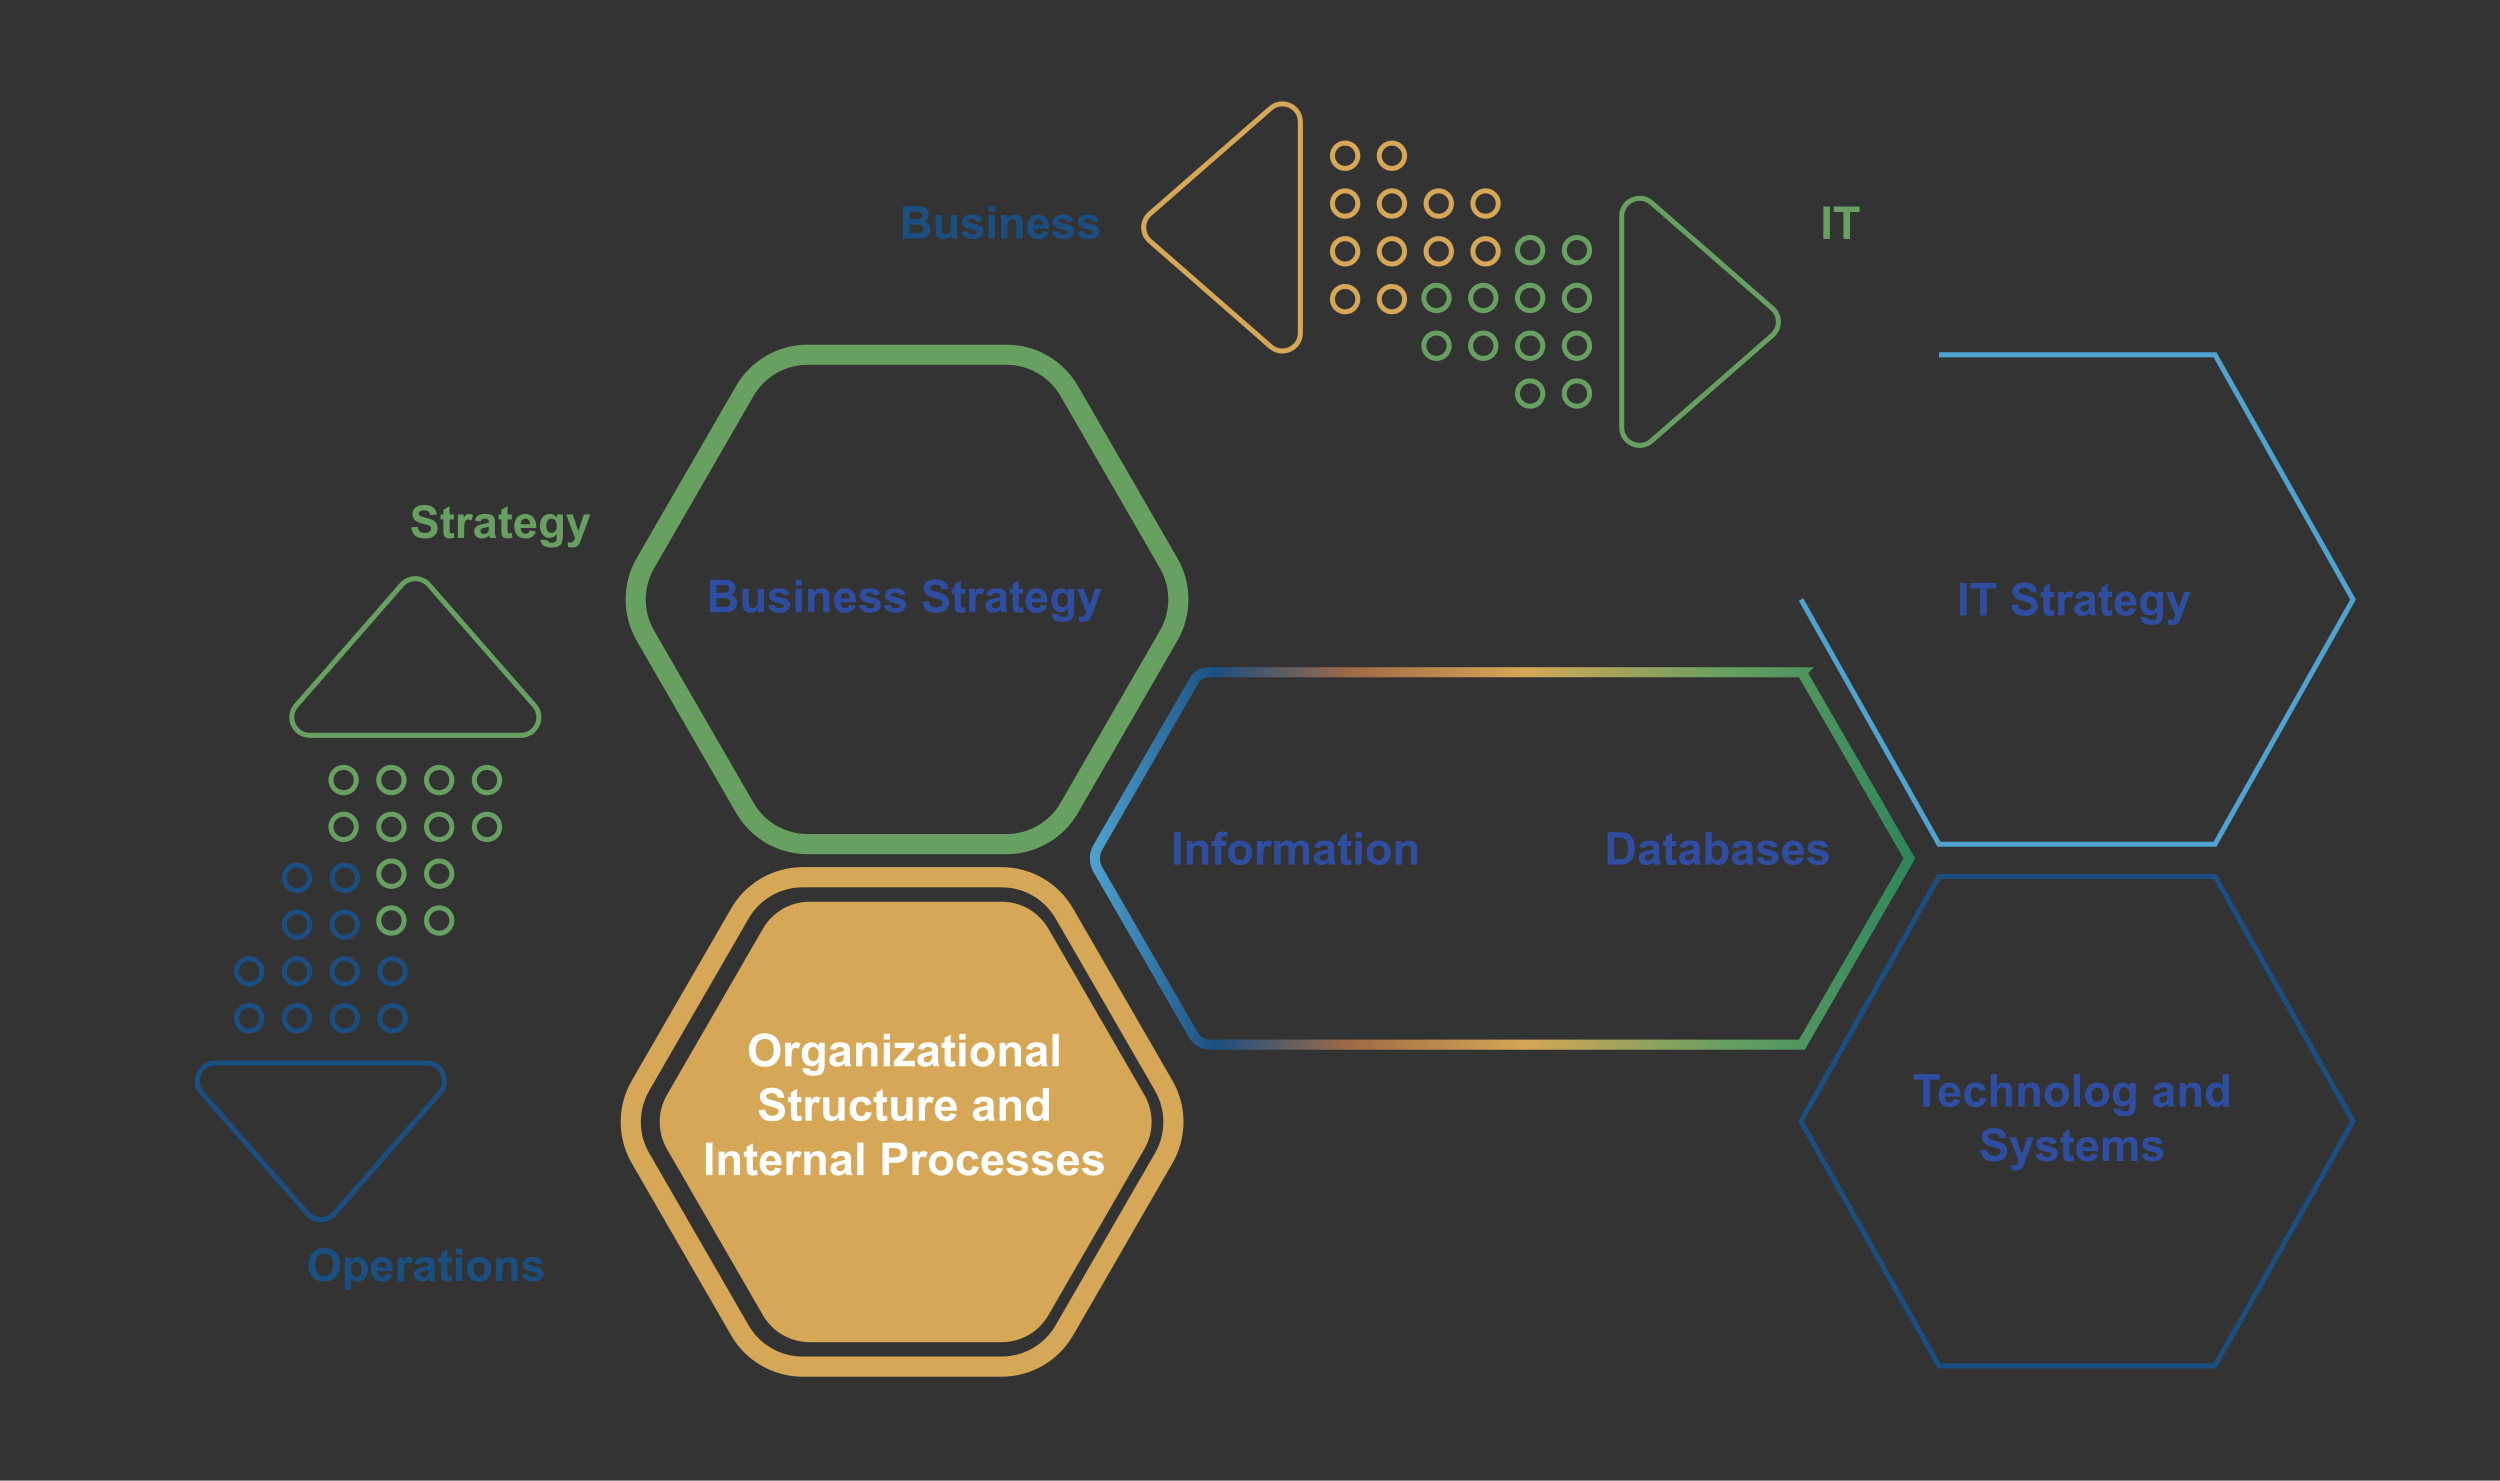 <?xml version="1.0" encoding="UTF-8"?><svg id="Layer_1" xmlns="http://www.w3.org/2000/svg" xmlns:xlink="http://www.w3.org/1999/xlink" viewBox="0 0 496.27 293.907"><rect x="0" y="0" width="496.27" height="293.907" fill="#333333" stroke="none"/><defs><style>.cls-1,.cls-2,.cls-3,.cls-4,.cls-5,.cls-6,.cls-7,.cls-8{fill:none;}.cls-2{stroke:#1b4f81;}.cls-2,.cls-3,.cls-4,.cls-5,.cls-6,.cls-7,.cls-8{stroke-miterlimit:10;}.cls-3,.cls-6{stroke-width:4px;}.cls-3,.cls-8{stroke:#68a062;}.cls-4,.cls-6{stroke:#d6a756;}.cls-5{stroke:#4fa3d1;}.cls-9{fill:#fff;}.cls-10{fill:#2f4ea1;}.cls-7{stroke:url(#linear-gradient);stroke-width:2px;}.cls-11{fill:#1b4f81;}.cls-12{fill:#68a062;}.cls-13{fill:#d6a756;}</style><linearGradient id="linear-gradient" x1="216.348" y1="170.411" x2="380.184" y2="170.411" gradientUnits="userSpaceOnUse"><stop offset="0" stop-color="#4fa3d1"/><stop offset=".151" stop-color="#1b4f81"/><stop offset=".319" stop-color="#a16b46"/><stop offset=".526" stop-color="#d6a756"/><stop offset=".767" stop-color="#68a062"/><stop offset="1" stop-color="#2e865b"/></linearGradient></defs><path class="cls-7" d="M357.688,133.448h-117.894c-1.106,0-2.129.59-2.682,1.548l-19.173,33.209c-.788,1.365-.788,3.047,0,4.413l18.915,32.761c.713,1.235,2.031,1.996,3.457,1.996h117.377l21.341-36.963-21.341-36.963Z"/><path class="cls-3" d="M199.782,70.416h-39.462c-5.145,0-9.898,2.745-12.471,7.2l-19.731,34.175c-2.572,4.455-2.572,9.945,0,14.4l19.731,34.175c2.572,4.455,7.326,7.2,12.471,7.2h39.462c5.145,0,9.898-2.745,12.471-7.2l19.731-34.175c2.572-4.455,2.572-9.945,0-14.4l-19.731-34.175c-2.572-4.455-7.326-7.2-12.471-7.2Z"/><path class="cls-6" d="M198.806,174.137h-39.462c-5.145,0-9.898,2.745-12.471,7.2l-19.731,34.175c-2.572,4.455-2.572,9.945,0,14.4l19.731,34.175c2.572,4.455,7.326,7.2,12.471,7.2h39.462c5.145,0,9.898-2.745,12.471-7.2l19.731-34.175c2.572-4.455,2.572-9.945,0-14.4l-19.731-34.175c-2.572-4.455-7.326-7.2-12.471-7.2Z"/><path class="cls-13" d="M198.827,178.995h-38.094c-3.834,0-7.376,2.045-9.293,5.365l-19.047,32.991c-1.917,3.32-1.917,7.41,0,10.73l19.047,32.991c1.917,3.32,5.459,5.365,9.293,5.365h38.094c3.834,0,7.376-2.045,9.293-5.365l19.047-32.991c1.917-3.32,1.917-7.41,0-10.73l-19.047-32.991c-1.917-3.32-5.459-5.365-9.293-5.365Z"/><polygon class="cls-1" points="434.832 78.894 388.59 78.894 365.468 118.942 388.59 158.989 434.832 158.989 457.953 118.942 434.832 78.894"/><path class="cls-10" d="M389.07,122.164v-6.442h1.301v6.442h-1.301Z"/><path class="cls-10" d="M393.061,122.164v-5.353h-1.911v-1.09h5.119v1.09h-1.906v5.353h-1.302Z"/><path class="cls-10" d="M399.279,120.067l1.266-.123c.076.425.23.737.464.936.232.199.547.299.942.299.419,0,.734-.088.947-.266.212-.177.318-.385.318-.622,0-.152-.045-.282-.134-.389-.09-.107-.246-.2-.469-.279-.152-.053-.499-.146-1.041-.281-.697-.173-1.187-.385-1.468-.637-.396-.354-.593-.787-.593-1.296,0-.328.093-.635.278-.921.187-.285.454-.503.805-.652.35-.149.772-.224,1.268-.224.809,0,1.417.177,1.826.532.408.354.623.828.644,1.419l-1.301.057c-.056-.331-.175-.569-.358-.714-.183-.146-.458-.218-.823-.218-.379,0-.675.078-.889.233-.138.1-.206.233-.206.4,0,.152.064.283.193.391.164.138.562.281,1.195.431s1.101.304,1.404.463c.303.16.54.378.712.655.171.276.257.619.257,1.026,0,.369-.103.715-.308,1.037s-.495.562-.87.718c-.375.157-.843.235-1.401.235-.815,0-1.44-.188-1.877-.564s-.697-.925-.782-1.646Z"/><path class="cls-10" d="M407.742,117.497v.984h-.844v1.881c0,.381.008.603.024.666.016.063.053.115.109.156.058.041.127.062.209.062.114,0,.279-.04.496-.119l.105.958c-.287.123-.612.185-.975.185-.224,0-.424-.037-.603-.112-.179-.074-.31-.171-.394-.29-.083-.118-.142-.279-.174-.481-.025-.144-.039-.434-.039-.87v-2.035h-.566v-.984h.566v-.927l1.239-.721v1.648h.844Z"/><path class="cls-10" d="M409.782,122.164h-1.234v-4.667h1.146v.664c.196-.313.373-.52.529-.62.157-.1.335-.149.534-.149.281,0,.552.078.813.233l-.383,1.077c-.208-.135-.401-.202-.58-.202-.173,0-.319.048-.439.143-.12.096-.215.268-.283.517-.069.249-.104.771-.104,1.564v1.441Z"/><path class="cls-10" d="M413.024,118.92l-1.12-.202c.126-.451.343-.785.65-1.002s.765-.325,1.371-.325c.551,0,.961.065,1.23.195.27.131.459.296.569.497.109.201.164.569.164,1.105l-.013,1.441c0,.41.02.713.06.908.039.195.113.403.222.626h-1.222c-.032-.082-.072-.204-.119-.365-.021-.073-.035-.122-.043-.145-.211.205-.438.359-.678.461s-.496.154-.769.154c-.48,0-.859-.13-1.136-.391-.277-.261-.416-.59-.416-.989,0-.264.063-.499.189-.705.126-.207.303-.365.529-.475.228-.11.555-.206.982-.288.577-.108.977-.209,1.199-.303v-.123c0-.237-.059-.407-.176-.507-.117-.102-.338-.152-.663-.152-.22,0-.392.043-.515.129-.123.087-.223.238-.299.455ZM414.677,119.922c-.158.053-.408.116-.751.189s-.567.145-.673.215c-.161.114-.241.259-.241.435,0,.173.064.322.193.448s.293.189.492.189c.223,0,.435-.073.638-.22.148-.111.247-.248.294-.409.032-.105.048-.306.048-.602v-.246Z"/><path class="cls-10" d="M419.248,117.497v.984h-.844v1.881c0,.381.008.603.024.666.016.063.053.115.109.156.058.041.127.062.209.062.114,0,.279-.04.496-.119l.105.958c-.287.123-.612.185-.975.185-.224,0-.424-.037-.603-.112-.179-.074-.31-.171-.394-.29-.083-.118-.142-.279-.174-.481-.025-.144-.039-.434-.039-.87v-2.035h-.566v-.984h.566v-.927l1.239-.721v1.648h.844Z"/><path class="cls-10" d="M422.807,120.678l1.23.207c-.158.451-.408.795-.749,1.031-.342.236-.769.354-1.281.354-.812,0-1.412-.265-1.802-.795-.308-.425-.462-.961-.462-1.608,0-.773.203-1.379.607-1.817s.915-.657,1.533-.657c.694,0,1.242.229,1.644.688.401.459.593,1.161.575,2.107h-3.094c.01.366.108.651.299.854.19.204.428.306.713.306.193,0,.355-.053.487-.158s.231-.275.299-.51ZM422.877,119.43c-.009-.357-.101-.629-.276-.815-.176-.186-.391-.279-.643-.279-.27,0-.492.098-.668.294s-.262.463-.259.8h1.846Z"/><path class="cls-10" d="M424.995,122.471l1.411.171c.023.164.077.277.163.338.116.088.301.132.553.132.322,0,.564-.048.726-.145.108-.064.19-.168.246-.312.038-.103.058-.292.058-.567v-.681c-.369.504-.836.756-1.398.756-.627,0-1.123-.265-1.489-.795-.287-.419-.431-.94-.431-1.564,0-.782.188-1.38.564-1.793.377-.413.845-.62,1.404-.62.577,0,1.053.253,1.428.76v-.655h1.156v4.188c0,.551-.046.962-.137,1.235s-.218.486-.382.642-.383.277-.657.365c-.273.088-.62.132-1.039.132-.791,0-1.353-.136-1.684-.407s-.496-.614-.496-1.03c0-.041,0-.091.004-.149ZM426.099,119.733c0,.495.096.858.288,1.087.191.23.429.345.71.345.301,0,.556-.118.764-.354.208-.235.312-.585.312-1.048,0-.483-.1-.842-.299-1.077s-.451-.352-.756-.352c-.296,0-.54.115-.731.345-.192.23-.288.581-.288,1.052Z"/><path class="cls-10" d="M430.023,117.497h1.313l1.117,3.313,1.09-3.313h1.278l-1.647,4.491-.295.813c-.108.272-.212.48-.31.624-.099.144-.211.26-.339.349-.127.089-.284.159-.47.209-.187.05-.396.075-.631.075-.237,0-.47-.025-.698-.075l-.11-.967c.193.038.367.057.522.057.287,0,.5-.084.638-.252.138-.169.243-.383.316-.644l-1.775-4.68Z"/><polygon class="cls-1" points="434.488 181.796 388.246 181.796 365.124 221.843 388.246 261.89 434.488 261.89 457.609 221.843 434.488 181.796"/><path class="cls-10" d="M381.807,219.665v-5.353h-1.911v-1.09h5.119v1.09h-1.907v5.353h-1.301Z"/><path class="cls-10" d="M387.88,218.179l1.23.207c-.158.451-.408.795-.749,1.031-.342.236-.769.354-1.281.354-.812,0-1.412-.265-1.802-.795-.308-.425-.461-.961-.461-1.608,0-.773.202-1.379.606-1.817s.915-.657,1.533-.657c.694,0,1.242.229,1.644.688.401.459.594,1.161.576,2.107h-3.094c.009.366.108.651.299.854.19.204.428.306.712.306.193,0,.355-.053.487-.158s.231-.275.299-.51ZM387.95,216.931c-.009-.357-.101-.629-.276-.815-.176-.186-.39-.279-.642-.279-.27,0-.492.098-.668.294s-.263.463-.26.8h1.846Z"/><path class="cls-10" d="M394.251,216.377l-1.217.22c-.04-.243-.133-.426-.278-.549-.145-.123-.333-.185-.564-.185-.308,0-.554.106-.736.319-.184.212-.274.567-.274,1.065,0,.554.093.945.279,1.173.186.229.436.343.749.343.234,0,.426-.066.575-.2s.255-.363.316-.688l1.213.207c-.127.557-.367.977-.725,1.261s-.837.426-1.438.426c-.683,0-1.227-.215-1.632-.646-.406-.431-.609-1.027-.609-1.789,0-.771.204-1.37.611-1.8.407-.429.958-.644,1.652-.644.568,0,1.02.123,1.354.367.336.245.576.617.723,1.118Z"/><path class="cls-10" d="M396.419,213.222v2.369c.397-.466.874-.699,1.428-.699.284,0,.541.053.77.158s.4.24.516.404c.116.164.195.346.237.545.043.199.063.508.063.927v2.738h-1.234v-2.465c0-.489-.023-.8-.07-.932s-.13-.236-.248-.314c-.119-.078-.268-.117-.446-.117-.205,0-.389.05-.55.149s-.278.25-.354.451c-.074.201-.111.497-.111.89v2.338h-1.235v-6.442h1.235Z"/><path class="cls-10" d="M404.931,219.665h-1.234v-2.382c0-.504-.026-.83-.079-.978s-.139-.263-.257-.345c-.119-.082-.262-.123-.429-.123-.214,0-.406.059-.575.176-.171.117-.287.272-.35.466-.063.193-.095.551-.095,1.072v2.114h-1.235v-4.667h1.147v.686c.407-.527.92-.791,1.538-.791.272,0,.521.049.747.147s.396.223.512.375c.116.152.196.325.242.519.045.193.067.47.067.831v2.9Z"/><path class="cls-10" d="M405.897,217.265c0-.41.101-.807.304-1.191.201-.384.488-.677.858-.879.371-.202.784-.303,1.241-.303.706,0,1.285.229,1.736.688.451.459.677,1.038.677,1.738,0,.706-.228,1.292-.684,1.756-.455.464-1.029.696-1.72.696-.429,0-.836-.097-1.225-.29-.388-.193-.684-.477-.885-.851-.203-.373-.304-.828-.304-1.364ZM407.163,217.331c0,.463.11.817.329,1.063.221.246.491.369.813.369s.593-.123.811-.369c.219-.246.327-.604.327-1.072,0-.457-.108-.809-.327-1.055-.218-.246-.488-.369-.811-.369s-.593.123-.813.369c-.219.246-.329.601-.329,1.063Z"/><path class="cls-10" d="M411.681,219.665v-6.442h1.234v6.442h-1.234Z"/><path class="cls-10" d="M413.896,217.265c0-.41.101-.807.304-1.191.201-.384.488-.677.858-.879.371-.202.784-.303,1.241-.303.706,0,1.285.229,1.736.688.451.459.677,1.038.677,1.738,0,.706-.228,1.292-.684,1.756-.455.464-1.029.696-1.72.696-.429,0-.836-.097-1.225-.29-.388-.193-.684-.477-.885-.851-.203-.373-.304-.828-.304-1.364ZM415.161,217.331c0,.463.11.817.329,1.063.221.246.491.369.813.369s.593-.123.811-.369c.219-.246.327-.604.327-1.072,0-.457-.108-.809-.327-1.055-.218-.246-.488-.369-.811-.369s-.593.123-.813.369c-.219.246-.329.601-.329,1.063Z"/><path class="cls-10" d="M419.563,219.972l1.411.171c.023.164.077.277.163.338.116.088.301.132.553.132.322,0,.564-.048.726-.145.108-.064.19-.168.246-.312.038-.103.058-.292.058-.567v-.681c-.369.504-.836.756-1.398.756-.627,0-1.123-.265-1.489-.795-.287-.419-.431-.94-.431-1.564,0-.782.188-1.38.564-1.793.377-.413.845-.62,1.404-.62.577,0,1.053.253,1.428.76v-.655h1.156v4.188c0,.551-.046.962-.137,1.235s-.218.486-.382.642-.383.277-.657.365c-.273.088-.62.132-1.039.132-.791,0-1.353-.136-1.684-.407s-.496-.614-.496-1.03c0-.041,0-.091.004-.149ZM420.667,217.234c0,.495.096.858.288,1.087.191.23.429.345.71.345.301,0,.556-.118.764-.354.208-.235.312-.585.312-1.048,0-.483-.1-.842-.299-1.077s-.451-.352-.756-.352c-.296,0-.54.115-.731.345-.192.23-.288.581-.288,1.052Z"/><path class="cls-10" d="M428.599,216.421l-1.12-.202c.126-.451.343-.785.65-1.002s.765-.325,1.371-.325c.551,0,.961.065,1.23.195.27.131.459.296.569.497.109.201.164.569.164,1.105l-.013,1.441c0,.41.02.713.06.908.039.195.113.403.222.626h-1.222c-.032-.082-.072-.204-.119-.365-.021-.073-.035-.122-.043-.145-.211.205-.438.359-.678.461s-.496.154-.769.154c-.48,0-.859-.13-1.136-.391-.277-.261-.416-.59-.416-.989,0-.264.063-.499.189-.705.126-.207.303-.365.529-.475.228-.11.555-.206.982-.288.577-.108.977-.209,1.199-.303v-.123c0-.237-.059-.407-.176-.507-.117-.102-.338-.152-.663-.152-.22,0-.392.043-.515.129-.123.087-.223.238-.299.455ZM430.251,217.423c-.158.053-.408.116-.751.189s-.567.145-.673.215c-.161.114-.241.259-.241.435,0,.173.064.322.193.448s.293.189.492.189c.223,0,.435-.073.638-.22.148-.111.247-.248.294-.409.032-.105.048-.306.048-.602v-.246Z"/><path class="cls-10" d="M436.927,219.665h-1.234v-2.382c0-.504-.026-.83-.079-.978s-.139-.263-.257-.345c-.119-.082-.262-.123-.429-.123-.214,0-.406.059-.575.176-.171.117-.287.272-.35.466-.063.193-.095.551-.095,1.072v2.114h-1.235v-4.667h1.147v.686c.407-.527.92-.791,1.538-.791.272,0,.521.049.747.147s.396.223.512.375c.116.152.196.325.242.519.045.193.067.47.067.831v2.9Z"/><path class="cls-10" d="M442.46,219.665h-1.146v-.686c-.19.267-.415.465-.675.596-.259.13-.521.195-.784.195-.536,0-.995-.216-1.378-.648-.382-.432-.573-1.035-.573-1.808,0-.791.186-1.392.559-1.804.371-.411.842-.617,1.41-.617.521,0,.973.217,1.354.65v-2.32h1.234v6.442ZM439.165,217.23c0,.498.068.858.206,1.081.199.322.478.483.835.483.284,0,.525-.121.725-.362.199-.242.299-.603.299-1.083,0-.536-.096-.922-.289-1.158s-.441-.354-.743-.354c-.293,0-.538.117-.736.349-.197.233-.296.581-.296,1.044Z"/><path class="cls-10" d="M393.181,228.368l1.266-.123c.076.425.23.737.463.936s.547.299.943.299c.418,0,.734-.088.947-.266.211-.177.318-.385.318-.622,0-.152-.045-.282-.135-.389s-.246-.2-.469-.279c-.152-.053-.498-.146-1.041-.281-.697-.173-1.186-.385-1.467-.637-.396-.354-.594-.787-.594-1.296,0-.328.093-.635.279-.921.186-.285.453-.503.805-.652.35-.149.771-.224,1.268-.224.809,0,1.416.177,1.826.532.408.354.623.828.643,1.419l-1.301.057c-.055-.331-.174-.569-.357-.714-.184-.146-.459-.218-.824-.218-.379,0-.674.078-.889.233-.137.1-.205.233-.205.4,0,.152.064.283.193.391.164.138.562.281,1.195.431s1.1.304,1.404.463c.303.16.539.378.711.655.172.276.258.619.258,1.026,0,.369-.104.715-.309,1.037s-.494.562-.869.718c-.375.157-.844.235-1.402.235-.814,0-1.439-.188-1.877-.564-.436-.376-.697-.925-.781-1.646Z"/><path class="cls-10" d="M398.92,225.797h1.313l1.117,3.313,1.09-3.313h1.278l-1.647,4.491-.295.813c-.108.272-.212.48-.31.624-.099.144-.211.26-.339.349-.127.089-.284.159-.47.209-.187.05-.396.075-.631.075-.237,0-.47-.025-.698-.075l-.11-.967c.193.038.367.057.522.057.287,0,.5-.084.638-.252.138-.169.243-.383.316-.644l-1.775-4.68Z"/><path class="cls-10" d="M404.074,229.133l1.239-.189c.053.24.159.423.321.547.16.125.387.187.676.187.319,0,.56-.059.721-.176.108-.082.163-.192.163-.33,0-.094-.029-.171-.088-.233-.062-.059-.199-.113-.413-.163-.996-.22-1.628-.42-1.895-.602-.369-.252-.553-.602-.553-1.05,0-.404.159-.744.479-1.02s.814-.413,1.485-.413c.639,0,1.113.104,1.424.312s.524.516.642.923l-1.164.215c-.051-.182-.145-.321-.284-.417-.139-.097-.338-.145-.595-.145-.326,0-.559.045-.699.136-.094.064-.141.148-.141.25,0,.088.041.163.123.224.111.082.496.198,1.153.347.658.149,1.117.333,1.378.549.258.22.387.526.387.918,0,.428-.179.795-.536,1.103s-.887.461-1.587.461c-.636,0-1.139-.129-1.509-.387-.371-.258-.613-.608-.728-1.05Z"/><path class="cls-10" d="M411.654,225.797v.984h-.844v1.881c0,.381.008.603.024.666.016.063.053.115.109.156.058.041.127.062.209.062.114,0,.279-.04.496-.119l.105.958c-.287.123-.612.185-.975.185-.224,0-.424-.037-.603-.112-.179-.074-.31-.171-.394-.29-.083-.118-.142-.279-.174-.481-.025-.144-.039-.434-.039-.87v-2.035h-.566v-.984h.566v-.927l1.239-.721v1.648h.844Z"/><path class="cls-10" d="M415.215,228.979l1.23.207c-.158.451-.408.795-.749,1.031-.342.236-.769.354-1.281.354-.812,0-1.412-.265-1.802-.795-.308-.425-.462-.961-.462-1.608,0-.773.203-1.379.607-1.817s.915-.657,1.533-.657c.694,0,1.242.229,1.644.688.401.459.593,1.161.575,2.107h-3.094c.01.366.108.651.299.854.19.204.428.306.713.306.193,0,.355-.053.487-.158s.231-.275.299-.51ZM415.285,227.731c-.009-.357-.101-.629-.276-.815-.176-.186-.391-.279-.643-.279-.27,0-.492.098-.668.294s-.262.463-.259.8h1.846Z"/><path class="cls-10" d="M417.425,225.797h1.138v.637c.407-.495.893-.743,1.455-.743.299,0,.559.062.777.185.221.123.4.309.541.558.205-.249.426-.435.664-.558.236-.123.49-.185.76-.185.343,0,.633.07.87.209s.414.343.532.613c.084.199.127.521.127.967v2.984h-1.234v-2.667c0-.463-.043-.762-.128-.896-.114-.176-.29-.264-.527-.264-.173,0-.336.053-.487.158-.153.105-.263.26-.33.463-.067.204-.102.525-.102.965v2.241h-1.234v-2.558c0-.454-.021-.747-.066-.879-.043-.132-.111-.23-.204-.294-.092-.064-.218-.097-.376-.097-.19,0-.361.051-.514.154s-.262.25-.327.444c-.066.193-.099.514-.099.962v2.268h-1.235v-4.667Z"/><path class="cls-10" d="M425.085,229.133l1.239-.189c.053.24.159.423.321.547.16.125.387.187.676.187.319,0,.56-.059.721-.176.108-.082.163-.192.163-.33,0-.094-.029-.171-.088-.233-.062-.059-.199-.113-.413-.163-.996-.22-1.628-.42-1.895-.602-.369-.252-.553-.602-.553-1.05,0-.404.159-.744.479-1.02s.814-.413,1.485-.413c.639,0,1.113.104,1.424.312s.524.516.642.923l-1.164.215c-.051-.182-.145-.321-.284-.417-.139-.097-.338-.145-.595-.145-.326,0-.559.045-.699.136-.094.064-.141.148-.141.25,0,.088.041.163.123.224.111.082.496.198,1.153.347.658.149,1.117.333,1.378.549.258.22.387.526.387.918,0,.428-.179.795-.536,1.103s-.887.461-1.587.461c-.636,0-1.139-.129-1.509-.387-.371-.258-.613-.608-.728-1.05Z"/><polygon class="cls-1" points="202.662 78.27 156.419 78.27 133.298 118.317 156.419 158.364 202.662 158.364 225.783 118.317 202.662 78.27"/><path class="cls-10" d="M140.935,115.097h2.575c.51,0,.89.021,1.141.063.25.043.475.131.672.266.198.135.363.314.495.539.132.224.198.475.198.753,0,.302-.081.579-.244.831-.162.252-.383.441-.661.567.393.114.694.309.905.584s.316.599.316.971c0,.293-.068.578-.204.855-.137.276-.323.498-.559.663-.236.166-.526.268-.872.306-.217.023-.74.038-1.569.044h-2.193v-6.442ZM142.235,116.169v1.49h.853c.507,0,.822-.007.945-.022.223-.026.398-.104.525-.23.128-.128.191-.295.191-.503,0-.199-.055-.361-.165-.486-.109-.124-.273-.2-.49-.226-.129-.015-.5-.022-1.112-.022h-.747ZM142.235,118.731v1.723h1.204c.469,0,.766-.013.892-.04.193-.035.351-.121.472-.257.122-.137.183-.319.183-.547,0-.193-.047-.357-.141-.492s-.229-.233-.406-.294c-.178-.062-.562-.092-1.154-.092h-1.05Z"/><path class="cls-10" d="M150.493,121.539v-.699c-.17.249-.394.445-.67.589-.277.144-.569.215-.877.215-.313,0-.595-.069-.844-.207s-.429-.331-.541-.58-.167-.593-.167-1.033v-2.953h1.235v2.145c0,.656.022,1.059.068,1.206.045.148.128.266.248.352.12.087.272.13.457.13.211,0,.4-.058.567-.174.167-.115.281-.259.343-.431.062-.171.092-.591.092-1.259v-1.969h1.235v4.667h-1.147Z"/><path class="cls-10" d="M152.483,120.208l1.239-.189c.053.24.16.423.321.547.161.125.387.187.677.187.319,0,.56-.059.721-.176.108-.082.163-.192.163-.33,0-.094-.029-.171-.088-.233-.062-.059-.199-.113-.413-.163-.996-.22-1.627-.42-1.894-.602-.369-.252-.554-.602-.554-1.05,0-.404.16-.744.479-1.02s.814-.413,1.485-.413c.639,0,1.113.104,1.424.312s.524.516.642.923l-1.165.215c-.05-.182-.145-.321-.284-.417s-.337-.145-.595-.145c-.325,0-.558.045-.699.136-.094.064-.141.148-.141.25,0,.088.041.163.123.224.111.082.496.198,1.153.347s1.117.333,1.378.549c.258.22.387.526.387.918,0,.428-.179.795-.536,1.103s-.886.461-1.586.461c-.636,0-1.139-.129-1.509-.387-.371-.258-.613-.608-.728-1.05Z"/><path class="cls-10" d="M157.924,116.239v-1.143h1.235v1.143h-1.235ZM157.924,121.539v-4.667h1.235v4.667h-1.235Z"/><path class="cls-10" d="M164.669,121.539h-1.235v-2.382c0-.504-.026-.83-.079-.978s-.139-.263-.257-.345c-.119-.082-.262-.123-.429-.123-.214,0-.406.059-.576.176s-.287.272-.349.466c-.063.193-.095.551-.095,1.072v2.114h-1.235v-4.667h1.147v.686c.407-.527.92-.791,1.538-.791.272,0,.521.049.747.147s.396.223.512.375.196.325.242.519c.045.193.068.47.068.831v2.9Z"/><path class="cls-10" d="M168.625,120.054l1.23.207c-.158.451-.408.795-.749,1.031-.342.236-.769.354-1.281.354-.812,0-1.412-.265-1.802-.795-.308-.425-.461-.961-.461-1.608,0-.773.202-1.379.606-1.817s.916-.657,1.534-.657c.694,0,1.242.229,1.644.688.401.459.593,1.161.576,2.107h-3.094c.009.366.108.651.299.854.19.204.428.306.712.306.193,0,.356-.053.488-.158s.231-.275.299-.51ZM168.695,118.806c-.009-.357-.101-.629-.277-.815-.176-.186-.39-.279-.642-.279-.27,0-.492.098-.668.294s-.262.463-.259.8h1.846Z"/><path class="cls-10" d="M170.492,120.208l1.239-.189c.053.24.16.423.321.547.161.125.387.187.677.187.319,0,.56-.059.721-.176.108-.082.163-.192.163-.33,0-.094-.029-.171-.088-.233-.062-.059-.199-.113-.413-.163-.996-.22-1.627-.42-1.894-.602-.369-.252-.554-.602-.554-1.05,0-.404.16-.744.479-1.02s.814-.413,1.485-.413c.639,0,1.113.104,1.424.312s.524.516.642.923l-1.165.215c-.05-.182-.145-.321-.284-.417s-.337-.145-.595-.145c-.325,0-.558.045-.699.136-.094.064-.141.148-.141.25,0,.088.041.163.123.224.111.082.496.198,1.153.347s1.117.333,1.378.549c.258.22.387.526.387.918,0,.428-.179.795-.536,1.103s-.886.461-1.586.461c-.636,0-1.139-.129-1.509-.387-.371-.258-.613-.608-.728-1.05Z"/><path class="cls-10" d="M175.498,120.208l1.239-.189c.053.24.16.423.321.547.161.125.387.187.677.187.319,0,.56-.059.721-.176.108-.082.163-.192.163-.33,0-.094-.029-.171-.088-.233-.062-.059-.199-.113-.413-.163-.996-.22-1.627-.42-1.894-.602-.369-.252-.554-.602-.554-1.05,0-.404.16-.744.479-1.02s.814-.413,1.485-.413c.639,0,1.113.104,1.424.312s.524.516.642.923l-1.165.215c-.05-.182-.145-.321-.284-.417s-.337-.145-.595-.145c-.325,0-.558.045-.699.136-.094.064-.141.148-.141.25,0,.088.041.163.123.224.111.082.496.198,1.153.347s1.117.333,1.378.549c.258.22.387.526.387.918,0,.428-.179.795-.536,1.103s-.886.461-1.586.461c-.636,0-1.139-.129-1.509-.387-.371-.258-.613-.608-.728-1.05Z"/><path class="cls-10" d="M183.118,119.443l1.266-.123c.076.425.23.737.464.936.232.199.547.299.942.299.419,0,.734-.088.947-.266.212-.177.318-.385.318-.622,0-.152-.045-.282-.134-.389-.09-.107-.246-.2-.468-.279-.152-.053-.5-.146-1.042-.281-.697-.173-1.187-.385-1.468-.637-.396-.354-.593-.787-.593-1.296,0-.328.093-.635.279-.921.186-.285.454-.503.805-.652.35-.149.772-.224,1.268-.224.809,0,1.417.177,1.826.532.408.354.623.828.644,1.419l-1.301.057c-.056-.331-.175-.569-.358-.714-.183-.146-.458-.218-.824-.218-.378,0-.674.078-.888.233-.138.1-.207.233-.207.4,0,.152.064.283.193.391.164.138.562.281,1.195.431s1.101.304,1.404.463c.303.16.54.378.712.655.171.276.257.619.257,1.026,0,.369-.103.715-.308,1.037s-.495.562-.87.718c-.375.157-.842.235-1.402.235-.814,0-1.44-.188-1.876-.564s-.697-.925-.782-1.646Z"/><path class="cls-10" d="M191.582,116.872v.984h-.844v1.881c0,.381.008.603.024.666.016.063.053.115.109.156.058.041.127.062.209.062.114,0,.28-.04.497-.119l.105.958c-.287.123-.612.185-.976.185-.223,0-.423-.037-.602-.112-.179-.074-.31-.171-.394-.29-.083-.118-.141-.279-.173-.481-.026-.144-.04-.434-.04-.87v-2.035h-.567v-.984h.567v-.927l1.239-.721v1.648h.844Z"/><path class="cls-10" d="M193.621,121.539h-1.235v-4.667h1.147v.664c.196-.313.373-.52.529-.62s.335-.149.534-.149c.281,0,.552.078.813.233l-.382,1.077c-.208-.135-.401-.202-.58-.202-.173,0-.319.048-.439.143-.12.096-.215.268-.283.517-.069.249-.104.771-.104,1.564v1.441Z"/><path class="cls-10" d="M196.864,118.296l-1.121-.202c.126-.451.343-.785.65-1.002s.765-.325,1.371-.325c.551,0,.961.065,1.23.195.27.131.459.296.569.497.109.201.165.569.165,1.105l-.013,1.441c0,.41.02.713.06.908.039.195.113.403.222.626h-1.222c-.032-.082-.072-.204-.119-.365-.021-.073-.035-.122-.044-.145-.211.205-.437.359-.677.461s-.497.154-.769.154c-.48,0-.859-.13-1.136-.391-.277-.261-.416-.59-.416-.989,0-.264.063-.499.189-.705.126-.207.302-.365.529-.475.227-.11.555-.206.982-.288.577-.108.977-.209,1.2-.303v-.123c0-.237-.059-.407-.176-.507-.117-.102-.338-.152-.664-.152-.22,0-.391.043-.514.129-.123.087-.223.238-.299.455ZM198.516,119.298c-.158.053-.409.116-.751.189s-.567.145-.672.215c-.161.114-.242.259-.242.435,0,.173.064.322.193.448s.293.189.492.189c.223,0,.435-.073.637-.22.149-.111.248-.248.294-.409.032-.105.048-.306.048-.602v-.246Z"/><path class="cls-10" d="M203.086,116.872v.984h-.844v1.881c0,.381.008.603.024.666.016.063.053.115.109.156.058.041.127.062.209.062.114,0,.28-.04.497-.119l.105.958c-.287.123-.612.185-.976.185-.223,0-.423-.037-.602-.112-.179-.074-.31-.171-.394-.29-.083-.118-.141-.279-.173-.481-.026-.144-.04-.434-.04-.87v-2.035h-.567v-.984h.567v-.927l1.239-.721v1.648h.844Z"/><path class="cls-10" d="M206.646,120.054l1.23.207c-.158.451-.408.795-.749,1.031-.342.236-.769.354-1.281.354-.812,0-1.412-.265-1.802-.795-.308-.425-.461-.961-.461-1.608,0-.773.202-1.379.606-1.817s.916-.657,1.534-.657c.694,0,1.242.229,1.644.688.401.459.593,1.161.576,2.107h-3.094c.009.366.108.651.299.854.19.204.428.306.712.306.193,0,.356-.053.488-.158s.231-.275.299-.51ZM206.716,118.806c-.009-.357-.101-.629-.277-.815-.176-.186-.39-.279-.642-.279-.27,0-.492.098-.668.294s-.262.463-.259.8h1.846Z"/><path class="cls-10" d="M208.834,121.847l1.411.171c.023.164.078.277.163.338.117.088.302.132.554.132.322,0,.564-.048.725-.145.108-.064.19-.168.246-.312.038-.103.057-.292.057-.567v-.681c-.369.504-.835.756-1.397.756-.627,0-1.124-.265-1.49-.795-.287-.419-.431-.94-.431-1.564,0-.782.188-1.38.564-1.793s.845-.62,1.404-.62c.577,0,1.053.253,1.428.76v-.655h1.156v4.188c0,.551-.045.962-.136,1.235s-.218.486-.382.642-.383.277-.657.365-.62.132-1.039.132c-.791,0-1.352-.136-1.683-.407s-.497-.614-.497-1.03c0-.041.001-.091.004-.149ZM209.938,119.109c0,.495.096.858.288,1.087.191.23.428.345.709.345.302,0,.557-.118.765-.354.208-.235.312-.585.312-1.048,0-.483-.1-.842-.299-1.077s-.451-.352-.756-.352c-.296,0-.54.115-.731.345-.192.23-.288.581-.288,1.052Z"/><path class="cls-10" d="M213.862,116.872h1.314l1.116,3.313,1.09-3.313h1.279l-1.648,4.491-.294.813c-.108.272-.212.48-.31.624-.099.144-.211.26-.339.349-.127.089-.284.159-.47.209-.187.05-.396.075-.631.075-.237,0-.47-.025-.699-.075l-.11-.967c.193.038.368.057.523.057.287,0,.5-.084.637-.252.138-.169.243-.383.316-.644l-1.775-4.68Z"/><polygon class="cls-1" points="202.662 182.44 156.419 182.44 133.298 222.487 156.419 262.534 202.662 262.534 225.783 222.487 202.662 182.44"/><path class="cls-9" d="M148.677,208.484c0-.656.098-1.207.294-1.652.146-.328.346-.623.6-.883s.531-.454.833-.58c.401-.17.864-.255,1.389-.255.949,0,1.708.294,2.278.883s.855,1.408.855,2.457c0,1.04-.283,1.854-.848,2.441-.565.588-1.321.881-2.268.881-.958,0-1.72-.292-2.285-.876-.565-.585-.848-1.39-.848-2.415ZM150.018,208.44c0,.729.168,1.283.505,1.659s.765.564,1.283.564.944-.187,1.277-.561c.332-.373.499-.934.499-1.681,0-.738-.162-1.289-.486-1.652s-.753-.545-1.29-.545-.968.184-1.296.552-.492.922-.492,1.663Z"/><path class="cls-9" d="M157.115,211.666h-1.235v-4.667h1.147v.664c.196-.313.373-.52.529-.62s.335-.149.534-.149c.281,0,.552.078.813.233l-.382,1.077c-.208-.135-.401-.202-.58-.202-.173,0-.319.048-.439.143-.12.096-.215.268-.283.517-.069.249-.104.771-.104,1.564v1.441Z"/><path class="cls-9" d="M159.321,211.973l1.411.171c.023.164.078.277.163.338.117.088.302.132.554.132.322,0,.564-.048.725-.145.108-.064.19-.168.246-.312.038-.103.057-.292.057-.567v-.681c-.369.504-.835.756-1.397.756-.627,0-1.124-.265-1.49-.795-.287-.419-.431-.94-.431-1.564,0-.782.188-1.38.564-1.793s.845-.62,1.404-.62c.577,0,1.053.253,1.428.76v-.655h1.156v4.188c0,.551-.045.962-.136,1.235s-.218.486-.382.642-.383.277-.657.365-.62.132-1.039.132c-.791,0-1.352-.136-1.683-.407s-.497-.614-.497-1.03c0-.041.001-.091.004-.149ZM160.424,209.235c0,.495.096.858.288,1.087.191.23.428.345.709.345.302,0,.557-.118.765-.354.208-.235.312-.585.312-1.048,0-.483-.1-.842-.299-1.077s-.451-.352-.756-.352c-.296,0-.54.115-.731.345-.192.23-.288.581-.288,1.052Z"/><path class="cls-9" d="M165.855,208.422l-1.121-.202c.126-.451.343-.785.65-1.002s.765-.325,1.371-.325c.551,0,.961.065,1.23.195.27.131.459.296.569.497.109.201.165.569.165,1.105l-.013,1.441c0,.41.02.713.06.908.039.195.113.403.222.626h-1.222c-.032-.082-.072-.204-.119-.365-.021-.073-.035-.122-.044-.145-.211.205-.437.359-.677.461s-.497.154-.769.154c-.48,0-.859-.13-1.136-.391-.277-.261-.416-.59-.416-.989,0-.264.063-.499.189-.705.126-.207.302-.365.529-.475.227-.11.555-.206.982-.288.577-.108.977-.209,1.2-.303v-.123c0-.237-.059-.407-.176-.507-.117-.102-.338-.152-.664-.152-.22,0-.391.043-.514.129-.123.087-.223.238-.299.455ZM167.508,209.424c-.158.053-.409.116-.751.189s-.567.145-.672.215c-.161.114-.242.259-.242.435,0,.173.064.322.193.448s.293.189.492.189c.223,0,.435-.073.637-.22.149-.111.248-.248.294-.409.032-.105.048-.306.048-.602v-.246Z"/><path class="cls-9" d="M174.183,211.666h-1.235v-2.382c0-.504-.026-.83-.079-.978s-.139-.263-.257-.345c-.119-.082-.262-.123-.429-.123-.214,0-.406.059-.576.176s-.287.272-.349.466c-.063.193-.095.551-.095,1.072v2.114h-1.235v-4.667h1.147v.686c.407-.527.92-.791,1.538-.791.272,0,.521.049.747.147s.396.223.512.375.196.325.242.519c.045.193.068.47.068.831v2.9Z"/><path class="cls-9" d="M175.436,206.366v-1.143h1.235v1.143h-1.235ZM175.436,211.666v-4.667h1.235v4.667h-1.235Z"/><path class="cls-9" d="M177.439,211.666v-.962l1.749-2.008c.287-.328.5-.561.637-.699-.144.009-.333.015-.567.018l-1.648.009v-1.024h3.858v.875l-1.784,2.057-.628.681c.343-.021.555-.031.637-.031h1.912v1.085h-4.166Z"/><path class="cls-9" d="M183.359,208.422l-1.121-.202c.126-.451.343-.785.65-1.002s.765-.325,1.371-.325c.551,0,.961.065,1.23.195.27.131.459.296.569.497.109.201.165.569.165,1.105l-.013,1.441c0,.41.02.713.06.908.039.195.113.403.222.626h-1.222c-.032-.082-.072-.204-.119-.365-.021-.073-.035-.122-.044-.145-.211.205-.437.359-.677.461s-.497.154-.769.154c-.48,0-.859-.13-1.136-.391-.277-.261-.416-.59-.416-.989,0-.264.063-.499.189-.705.126-.207.302-.365.529-.475.227-.11.555-.206.982-.288.577-.108.977-.209,1.2-.303v-.123c0-.237-.059-.407-.176-.507-.117-.102-.338-.152-.664-.152-.22,0-.391.043-.514.129-.123.087-.223.238-.299.455ZM185.011,209.424c-.158.053-.409.116-.751.189s-.567.145-.672.215c-.161.114-.242.259-.242.435,0,.173.064.322.193.448s.293.189.492.189c.223,0,.435-.073.637-.22.149-.111.248-.248.294-.409.032-.105.048-.306.048-.602v-.246Z"/><path class="cls-9" d="M189.582,206.999v.984h-.844v1.881c0,.381.008.603.024.666.016.063.053.115.109.156.058.041.127.062.209.062.114,0,.28-.04.497-.119l.105.958c-.287.123-.612.185-.976.185-.223,0-.423-.037-.602-.112-.179-.074-.31-.171-.394-.29-.083-.118-.141-.279-.173-.481-.026-.144-.04-.434-.04-.87v-2.035h-.567v-.984h.567v-.927l1.239-.721v1.648h.844Z"/><path class="cls-9" d="M190.438,206.366v-1.143h1.235v1.143h-1.235ZM190.438,211.666v-4.667h1.235v4.667h-1.235Z"/><path class="cls-9" d="M192.653,209.266c0-.41.101-.807.303-1.191s.488-.677.859-.879.785-.303,1.242-.303c.706,0,1.285.229,1.736.688.451.459.677,1.038.677,1.738,0,.706-.228,1.292-.684,1.756s-1.029.696-1.72.696c-.428,0-.836-.097-1.224-.29s-.683-.477-.885-.851c-.202-.373-.303-.828-.303-1.364ZM193.919,209.332c0,.463.11.817.33,1.063s.491.369.813.369.592-.123.811-.369.328-.604.328-1.072c0-.457-.109-.809-.328-1.055s-.488-.369-.811-.369-.593.123-.813.369-.33.601-.33,1.063Z"/><path class="cls-9" d="M202.682,211.666h-1.235v-2.382c0-.504-.026-.83-.079-.978s-.139-.263-.257-.345c-.119-.082-.262-.123-.429-.123-.214,0-.406.059-.576.176s-.287.272-.349.466c-.063.193-.095.551-.095,1.072v2.114h-1.235v-4.667h1.147v.686c.407-.527.92-.791,1.538-.791.272,0,.521.049.747.147s.396.223.512.375.196.325.242.519c.045.193.068.47.068.831v2.9Z"/><path class="cls-9" d="M204.857,208.422l-1.121-.202c.126-.451.343-.785.65-1.002s.765-.325,1.371-.325c.551,0,.961.065,1.23.195.27.131.459.296.569.497.109.201.165.569.165,1.105l-.013,1.441c0,.41.02.713.06.908.039.195.113.403.222.626h-1.222c-.032-.082-.072-.204-.119-.365-.021-.073-.035-.122-.044-.145-.211.205-.437.359-.677.461s-.497.154-.769.154c-.48,0-.859-.13-1.136-.391-.277-.261-.416-.59-.416-.989,0-.264.063-.499.189-.705.126-.207.302-.365.529-.475.227-.11.555-.206.982-.288.577-.108.977-.209,1.2-.303v-.123c0-.237-.059-.407-.176-.507-.117-.102-.338-.152-.664-.152-.22,0-.391.043-.514.129-.123.087-.223.238-.299.455ZM206.509,209.424c-.158.053-.409.116-.751.189s-.567.145-.672.215c-.161.114-.242.259-.242.435,0,.173.064.322.193.448s.293.189.492.189c.223,0,.435-.073.637-.22.149-.111.248-.248.294-.409.032-.105.048-.306.048-.602v-.246Z"/><path class="cls-9" d="M208.939,211.666v-6.442h1.235v6.442h-1.235Z"/><path class="cls-9" d="M150.611,220.369l1.266-.123c.076.425.23.737.464.936.232.199.547.299.942.299.419,0,.734-.088.947-.266.212-.177.318-.385.318-.622,0-.152-.045-.282-.134-.389-.09-.107-.246-.2-.468-.279-.152-.053-.5-.146-1.042-.281-.697-.173-1.187-.385-1.468-.637-.396-.354-.593-.787-.593-1.296,0-.328.093-.635.279-.921.186-.285.454-.503.805-.652.35-.149.772-.224,1.268-.224.809,0,1.417.177,1.826.532.408.354.623.828.644,1.419l-1.301.057c-.056-.331-.175-.569-.358-.714-.183-.146-.458-.218-.824-.218-.378,0-.674.078-.888.233-.138.1-.207.233-.207.4,0,.152.064.283.193.391.164.138.562.281,1.195.431s1.101.304,1.404.463c.303.16.54.378.712.655.171.276.257.619.257,1.026,0,.369-.103.715-.308,1.037s-.495.562-.87.718c-.375.157-.842.235-1.402.235-.814,0-1.44-.188-1.876-.564s-.697-.925-.782-1.646Z"/><path class="cls-9" d="M159.075,217.798v.984h-.844v1.881c0,.381.008.603.024.666.016.063.053.115.109.156.058.041.127.062.209.062.114,0,.28-.04.497-.119l.105.958c-.287.123-.612.185-.976.185-.223,0-.423-.037-.602-.112-.179-.074-.31-.171-.394-.29-.083-.118-.141-.279-.173-.481-.026-.144-.04-.434-.04-.87v-2.035h-.567v-.984h.567v-.927l1.239-.721v1.648h.844Z"/><path class="cls-9" d="M161.114,222.465h-1.235v-4.667h1.147v.664c.196-.313.373-.52.529-.62s.335-.149.534-.149c.281,0,.552.078.813.233l-.382,1.077c-.208-.135-.401-.202-.58-.202-.173,0-.319.048-.439.143-.12.096-.215.268-.283.517-.069.249-.104.771-.104,1.564v1.441Z"/><path class="cls-9" d="M166.506,222.465v-.699c-.17.249-.394.445-.67.589-.277.144-.569.215-.877.215-.313,0-.595-.069-.844-.207s-.429-.331-.541-.58-.167-.593-.167-1.033v-2.953h1.235v2.145c0,.656.022,1.059.068,1.206.045.148.128.266.248.352.12.087.272.13.457.13.211,0,.4-.058.567-.174.167-.115.281-.259.343-.431.062-.171.092-.591.092-1.259v-1.969h1.235v4.667h-1.147Z"/><path class="cls-9" d="M173.001,219.178l-1.217.22c-.041-.243-.134-.426-.279-.549-.145-.123-.333-.185-.564-.185-.308,0-.553.106-.736.319s-.274.567-.274,1.065c0,.554.093.945.279,1.173.186.229.436.343.749.343.234,0,.426-.066.576-.2s.255-.363.316-.688l1.213.207c-.126.557-.368.977-.725,1.261s-.836.426-1.437.426c-.683,0-1.227-.215-1.632-.646-.406-.431-.609-1.027-.609-1.789,0-.771.204-1.37.611-1.8.407-.429.958-.644,1.652-.644.568,0,1.02.123,1.355.367s.577.617.723,1.118Z"/><path class="cls-9" d="M176.078,217.798v.984h-.844v1.881c0,.381.008.603.024.666.016.063.053.115.109.156.058.041.127.062.209.062.114,0,.28-.04.497-.119l.105.958c-.287.123-.612.185-.976.185-.223,0-.423-.037-.602-.112-.179-.074-.31-.171-.394-.29-.083-.118-.141-.279-.173-.481-.026-.144-.04-.434-.04-.87v-2.035h-.567v-.984h.567v-.927l1.239-.721v1.648h.844Z"/><path class="cls-9" d="M180.006,222.465v-.699c-.17.249-.394.445-.67.589-.277.144-.569.215-.877.215-.313,0-.595-.069-.844-.207s-.429-.331-.541-.58-.167-.593-.167-1.033v-2.953h1.235v2.145c0,.656.022,1.059.068,1.206.045.148.128.266.248.352.12.087.272.13.457.13.211,0,.4-.058.567-.174.167-.115.281-.259.343-.431.062-.171.092-.591.092-1.259v-1.969h1.235v4.667h-1.147Z"/><path class="cls-9" d="M183.614,222.465h-1.235v-4.667h1.147v.664c.196-.313.373-.52.529-.62s.335-.149.534-.149c.281,0,.552.078.813.233l-.382,1.077c-.208-.135-.401-.202-.58-.202-.173,0-.319.048-.439.143-.12.096-.215.268-.283.517-.069.249-.104.771-.104,1.564v1.441Z"/><path class="cls-9" d="M188.637,220.98l1.23.207c-.158.451-.408.795-.749,1.031-.342.236-.769.354-1.281.354-.812,0-1.412-.265-1.802-.795-.308-.425-.461-.961-.461-1.608,0-.773.202-1.379.606-1.817s.916-.657,1.534-.657c.694,0,1.242.229,1.644.688.401.459.593,1.161.576,2.107h-3.094c.009.366.108.651.299.854.19.204.428.306.712.306.193,0,.356-.053.488-.158s.231-.275.299-.51ZM188.708,219.732c-.009-.357-.101-.629-.277-.815-.176-.186-.39-.279-.642-.279-.27,0-.492.098-.668.294s-.262.463-.259.8h1.846Z"/><path class="cls-9" d="M194.363,219.222l-1.121-.202c.126-.451.343-.785.65-1.002s.765-.325,1.371-.325c.551,0,.961.065,1.23.195.27.131.459.296.569.497.109.201.165.569.165,1.105l-.013,1.441c0,.41.02.713.06.908.039.195.113.403.222.626h-1.222c-.032-.082-.072-.204-.119-.365-.021-.073-.035-.122-.044-.145-.211.205-.437.359-.677.461s-.497.154-.769.154c-.48,0-.859-.13-1.136-.391-.277-.261-.416-.59-.416-.989,0-.264.063-.499.189-.705.126-.207.302-.365.529-.475.227-.11.555-.206.982-.288.577-.108.977-.209,1.2-.303v-.123c0-.237-.059-.407-.176-.507-.117-.102-.338-.152-.664-.152-.22,0-.391.043-.514.129-.123.087-.223.238-.299.455ZM196.016,220.224c-.158.053-.409.116-.751.189s-.567.145-.672.215c-.161.114-.242.259-.242.435,0,.173.064.322.193.448s.293.189.492.189c.223,0,.435-.073.637-.22.149-.111.248-.248.294-.409.032-.105.048-.306.048-.602v-.246Z"/><path class="cls-9" d="M202.691,222.465h-1.235v-2.382c0-.504-.026-.83-.079-.978s-.139-.263-.257-.345c-.119-.082-.262-.123-.429-.123-.214,0-.406.059-.576.176s-.287.272-.349.466c-.063.193-.095.551-.095,1.072v2.114h-1.235v-4.667h1.147v.686c.407-.527.92-.791,1.538-.791.272,0,.521.049.747.147s.396.223.512.375.196.325.242.519c.045.193.068.47.068.831v2.9Z"/><path class="cls-9" d="M208.224,222.465h-1.147v-.686c-.19.267-.415.465-.675.596-.259.13-.521.195-.784.195-.536,0-.995-.216-1.378-.648-.382-.432-.573-1.035-.573-1.808,0-.791.186-1.392.558-1.804.372-.411.842-.617,1.411-.617.521,0,.973.217,1.354.65v-2.32h1.235v6.442ZM204.928,220.031c0,.498.069.858.207,1.081.199.322.478.483.835.483.284,0,.526-.121.725-.362.199-.242.299-.603.299-1.083,0-.536-.097-.922-.29-1.158s-.441-.354-.743-.354c-.293,0-.538.117-.736.349-.197.233-.296.581-.296,1.044Z"/><path class="cls-9" d="M140.135,233.265v-6.442h1.301v6.442h-1.301Z"/><path class="cls-9" d="M146.911,233.265h-1.235v-2.382c0-.504-.026-.83-.079-.978s-.139-.263-.257-.345c-.119-.082-.262-.123-.429-.123-.214,0-.406.059-.576.176s-.287.272-.349.466c-.063.193-.095.551-.095,1.072v2.114h-1.235v-4.667h1.147v.686c.407-.527.92-.791,1.538-.791.272,0,.521.049.747.147s.396.223.512.375.196.325.242.519c.045.193.068.47.068.831v2.9Z"/><path class="cls-9" d="M150.304,228.598v.984h-.844v1.881c0,.381.008.603.024.666.016.063.053.115.109.156.058.041.127.062.209.062.114,0,.28-.04.497-.119l.105.958c-.287.123-.612.185-.976.185-.223,0-.423-.037-.602-.112-.179-.074-.31-.171-.394-.29-.083-.118-.141-.279-.173-.481-.026-.144-.04-.434-.04-.87v-2.035h-.567v-.984h.567v-.927l1.239-.721v1.648h.844Z"/><path class="cls-9" d="M153.863,231.78l1.23.207c-.158.451-.408.795-.749,1.031-.342.236-.769.354-1.281.354-.812,0-1.412-.265-1.802-.795-.308-.425-.461-.961-.461-1.608,0-.773.202-1.379.606-1.817s.916-.657,1.534-.657c.694,0,1.242.229,1.644.688.401.459.593,1.161.576,2.107h-3.094c.009.366.108.651.299.854.19.204.428.306.712.306.193,0,.356-.053.488-.158s.231-.275.299-.51ZM153.934,230.532c-.009-.357-.101-.629-.277-.815-.176-.186-.39-.279-.642-.279-.27,0-.492.098-.668.294s-.262.463-.259.8h1.846Z"/><path class="cls-9" d="M157.348,233.265h-1.235v-4.667h1.147v.664c.196-.313.373-.52.529-.62s.335-.149.534-.149c.281,0,.552.078.813.233l-.382,1.077c-.208-.135-.401-.202-.58-.202-.173,0-.319.048-.439.143-.12.096-.215.268-.283.517-.069.249-.104.771-.104,1.564v1.441Z"/><path class="cls-9" d="M163.914,233.265h-1.235v-2.382c0-.504-.026-.83-.079-.978s-.139-.263-.257-.345c-.119-.082-.262-.123-.429-.123-.214,0-.406.059-.576.176s-.287.272-.349.466c-.063.193-.095.551-.095,1.072v2.114h-1.235v-4.667h1.147v.686c.407-.527.92-.791,1.538-.791.272,0,.521.049.747.147s.396.223.512.375.196.325.242.519c.045.193.068.47.068.831v2.9Z"/><path class="cls-9" d="M166.089,230.022l-1.121-.202c.126-.451.343-.785.65-1.002s.765-.325,1.371-.325c.551,0,.961.065,1.23.195.27.131.459.296.569.497.109.201.165.569.165,1.105l-.013,1.441c0,.41.02.713.06.908.039.195.113.403.222.626h-1.222c-.032-.082-.072-.204-.119-.365-.021-.073-.035-.122-.044-.145-.211.205-.437.359-.677.461s-.497.154-.769.154c-.48,0-.859-.13-1.136-.391-.277-.261-.416-.59-.416-.989,0-.264.063-.499.189-.705.126-.207.302-.365.529-.475.227-.11.555-.206.982-.288.577-.108.977-.209,1.2-.303v-.123c0-.237-.059-.407-.176-.507-.117-.102-.338-.152-.664-.152-.22,0-.391.043-.514.129-.123.087-.223.238-.299.455ZM167.741,231.024c-.158.053-.409.116-.751.189s-.567.145-.672.215c-.161.114-.242.259-.242.435,0,.173.064.322.193.448s.293.189.492.189c.223,0,.435-.073.637-.22.149-.111.248-.248.294-.409.032-.105.048-.306.048-.602v-.246Z"/><path class="cls-9" d="M170.171,233.265v-6.442h1.235v6.442h-1.235Z"/><path class="cls-9" d="M175.181,233.265v-6.442h2.087c.791,0,1.307.032,1.547.097.369.097.678.307.927.631s.374.742.374,1.254c0,.396-.072.728-.215.998s-.326.481-.547.635c-.221.154-.446.256-.674.306-.311.062-.76.092-1.349.092h-.848v2.43h-1.301ZM176.482,227.913v1.828h.712c.513,0,.855-.034,1.028-.101s.308-.173.407-.316c.098-.144.147-.311.147-.501,0-.234-.069-.428-.207-.58s-.312-.248-.523-.286c-.155-.029-.467-.044-.936-.044h-.628Z"/><path class="cls-9" d="M182.357,233.265h-1.235v-4.667h1.147v.664c.196-.313.373-.52.529-.62s.335-.149.534-.149c.281,0,.552.078.813.233l-.382,1.077c-.208-.135-.401-.202-.58-.202-.173,0-.319.048-.439.143-.12.096-.215.268-.283.517-.069.249-.104.771-.104,1.564v1.441Z"/><path class="cls-9" d="M184.392,230.866c0-.41.101-.807.303-1.191s.488-.677.859-.879.785-.303,1.242-.303c.706,0,1.285.229,1.736.688.451.459.677,1.038.677,1.738,0,.706-.228,1.292-.684,1.756s-1.029.696-1.72.696c-.428,0-.836-.097-1.224-.29s-.683-.477-.885-.851c-.202-.373-.303-.828-.303-1.364ZM185.658,230.932c0,.463.11.817.33,1.063s.491.369.813.369.592-.123.811-.369.328-.604.328-1.072c0-.457-.109-.809-.328-1.055s-.488-.369-.811-.369-.593.123-.813.369-.33.601-.33,1.063Z"/><path class="cls-9" d="M194.245,229.978l-1.217.22c-.041-.243-.134-.426-.279-.549-.145-.123-.333-.185-.564-.185-.308,0-.553.106-.736.319s-.274.567-.274,1.065c0,.554.093.945.279,1.173.186.229.436.343.749.343.234,0,.426-.066.576-.2s.255-.363.316-.688l1.213.207c-.126.557-.368.977-.725,1.261s-.836.426-1.437.426c-.683,0-1.227-.215-1.632-.646-.406-.431-.609-1.027-.609-1.789,0-.771.204-1.37.611-1.8.407-.429.958-.644,1.652-.644.568,0,1.02.123,1.355.367s.577.617.723,1.118Z"/><path class="cls-9" d="M197.883,231.78l1.23.207c-.158.451-.408.795-.749,1.031-.342.236-.769.354-1.281.354-.812,0-1.412-.265-1.802-.795-.308-.425-.461-.961-.461-1.608,0-.773.202-1.379.606-1.817s.916-.657,1.534-.657c.694,0,1.242.229,1.644.688.401.459.593,1.161.576,2.107h-3.094c.009.366.108.651.299.854.19.204.428.306.712.306.193,0,.356-.053.488-.158s.231-.275.299-.51ZM197.954,230.532c-.009-.357-.101-.629-.277-.815-.176-.186-.39-.279-.642-.279-.27,0-.492.098-.668.294s-.262.463-.259.8h1.846Z"/><path class="cls-9" d="M199.751,231.934l1.239-.189c.053.24.16.423.321.547.161.125.387.187.677.187.319,0,.56-.059.721-.176.108-.082.163-.192.163-.33,0-.094-.029-.171-.088-.233-.062-.059-.199-.113-.413-.163-.996-.22-1.627-.42-1.894-.602-.369-.252-.554-.602-.554-1.05,0-.404.16-.744.479-1.02s.814-.413,1.485-.413c.639,0,1.113.104,1.424.312s.524.516.642.923l-1.165.215c-.05-.182-.145-.321-.284-.417s-.337-.145-.595-.145c-.325,0-.558.045-.699.136-.094.064-.141.148-.141.25,0,.088.041.163.123.224.111.082.496.198,1.153.347s1.117.333,1.378.549c.258.22.387.526.387.918,0,.428-.179.795-.536,1.103s-.886.461-1.586.461c-.636,0-1.139-.129-1.509-.387-.371-.258-.613-.608-.728-1.05Z"/><path class="cls-9" d="M204.756,231.934l1.239-.189c.053.24.16.423.321.547.161.125.387.187.677.187.319,0,.56-.059.721-.176.108-.082.163-.192.163-.33,0-.094-.029-.171-.088-.233-.062-.059-.199-.113-.413-.163-.996-.22-1.627-.42-1.894-.602-.369-.252-.554-.602-.554-1.05,0-.404.16-.744.479-1.02s.814-.413,1.485-.413c.639,0,1.113.104,1.424.312s.524.516.642.923l-1.165.215c-.05-.182-.145-.321-.284-.417s-.337-.145-.595-.145c-.325,0-.558.045-.699.136-.094.064-.141.148-.141.25,0,.088.041.163.123.224.111.082.496.198,1.153.347s1.117.333,1.378.549c.258.22.387.526.387.918,0,.428-.179.795-.536,1.103s-.886.461-1.586.461c-.636,0-1.139-.129-1.509-.387-.371-.258-.613-.608-.728-1.05Z"/><path class="cls-9" d="M212.899,231.78l1.23.207c-.158.451-.408.795-.749,1.031-.342.236-.769.354-1.281.354-.812,0-1.412-.265-1.802-.795-.308-.425-.461-.961-.461-1.608,0-.773.202-1.379.606-1.817s.916-.657,1.534-.657c.694,0,1.242.229,1.644.688.401.459.593,1.161.576,2.107h-3.094c.009.366.108.651.299.854.19.204.428.306.712.306.193,0,.356-.053.488-.158s.231-.275.299-.51ZM212.97,230.532c-.009-.357-.101-.629-.277-.815-.176-.186-.39-.279-.642-.279-.27,0-.492.098-.668.294s-.262.463-.259.8h1.846Z"/><path class="cls-9" d="M214.767,231.934l1.239-.189c.053.24.16.423.321.547.161.125.387.187.677.187.319,0,.56-.059.721-.176.108-.082.163-.192.163-.33,0-.094-.029-.171-.088-.233-.062-.059-.199-.113-.413-.163-.996-.22-1.627-.42-1.894-.602-.369-.252-.554-.602-.554-1.05,0-.404.16-.744.479-1.02s.814-.413,1.485-.413c.639,0,1.113.104,1.424.312s.524.516.642.923l-1.165.215c-.05-.182-.145-.321-.284-.417s-.337-.145-.595-.145c-.325,0-.558.045-.699.136-.094.064-.141.148-.141.25,0,.088.041.163.123.224.111.082.496.198,1.153.347s1.117.333,1.378.549c.258.22.387.526.387.918,0,.428-.179.795-.536,1.103s-.886.461-1.586.461c-.636,0-1.139-.129-1.509-.387-.371-.258-.613-.608-.728-1.05Z"/><polyline class="cls-5" points="357.505 119.008 384.903 167.582 439.699 167.582 467.097 119.008 439.699 70.434 384.903 70.434"/><polygon class="cls-2" points="439.699 173.99 384.903 173.99 371.663 197.464 357.505 222.564 384.903 271.138 439.699 271.138 467.097 222.564 439.699 173.99"/><path class="cls-8" d="M327.836,87.526l23.967-20.952c1.627-1.422,1.627-3.951,0-5.373l-23.967-20.952c-2.308-2.017-5.917-.378-5.917,2.686v41.905c0,3.065,3.609,4.703,5.917,2.686Z"/><path class="cls-8" d="M313.038,47.136c-1.392,0-2.521,1.129-2.521,2.521s1.129,2.52,2.521,2.52,2.52-1.129,2.52-2.52-1.128-2.521-2.52-2.521Z"/><path class="cls-8" d="M313.038,56.623c-1.392,0-2.521,1.129-2.521,2.521s1.129,2.52,2.521,2.52,2.52-1.128,2.52-2.52-1.128-2.521-2.52-2.521Z"/><circle class="cls-8" cx="313.038" cy="68.631" r="2.521"/><path class="cls-8" d="M313.038,75.598c-1.392,0-2.521,1.129-2.521,2.521s1.129,2.521,2.521,2.521,2.52-1.129,2.52-2.521-1.128-2.521-2.52-2.521Z"/><path class="cls-8" d="M303.744,47.136c-1.393,0-2.521,1.129-2.521,2.521s1.129,2.52,2.521,2.52,2.52-1.129,2.52-2.52-1.129-2.521-2.52-2.521Z"/><path class="cls-8" d="M303.744,56.623c-1.393,0-2.521,1.129-2.521,2.521s1.129,2.52,2.521,2.52,2.52-1.128,2.52-2.52-1.129-2.521-2.52-2.521Z"/><path class="cls-8" d="M303.744,66.11c-1.393,0-2.521,1.128-2.521,2.52s1.129,2.52,2.521,2.52,2.52-1.128,2.52-2.52-1.129-2.52-2.52-2.52Z"/><path class="cls-8" d="M303.744,75.598c-1.393,0-2.521,1.129-2.521,2.521s1.129,2.521,2.521,2.521,2.52-1.129,2.52-2.521-1.129-2.521-2.52-2.521Z"/><path class="cls-8" d="M294.449,56.623c-1.393,0-2.521,1.129-2.521,2.521s1.128,2.52,2.521,2.52,2.521-1.128,2.521-2.52-1.129-2.521-2.521-2.521Z"/><path class="cls-8" d="M294.449,66.11c-1.393,0-2.521,1.128-2.521,2.52s1.128,2.52,2.521,2.52,2.521-1.128,2.521-2.52-1.129-2.52-2.521-2.52Z"/><path class="cls-8" d="M285.154,56.623c-1.392,0-2.521,1.129-2.521,2.521s1.129,2.52,2.521,2.52,2.52-1.128,2.52-2.52-1.128-2.521-2.52-2.521Z"/><circle class="cls-8" cx="285.154" cy="68.631" r="2.521"/><path class="cls-4" d="M252.217,68.786l-23.967-20.952c-1.627-1.422-1.627-3.951,0-5.372l23.967-20.952c2.308-2.017,5.917-.378,5.917,2.686v41.905c0,3.064-3.609,4.703-5.917,2.686Z"/><path class="cls-4" d="M267.015,28.396c1.392,0,2.52,1.129,2.52,2.521,0,1.392-1.129,2.52-2.521,2.52s-2.52-1.129-2.52-2.521,1.128-2.521,2.521-2.521Z"/><path class="cls-4" d="M267.015,37.883c1.392,0,2.52,1.129,2.52,2.521,0,1.392-1.129,2.52-2.521,2.52s-2.52-1.128-2.52-2.52,1.128-2.521,2.521-2.521Z"/><circle class="cls-4" cx="267.015" cy="49.891" r="2.52"/><path class="cls-4" d="M267.015,56.858c1.392,0,2.52,1.129,2.52,2.521s-1.129,2.521-2.521,2.521-2.52-1.129-2.52-2.521,1.128-2.52,2.521-2.52Z"/><path class="cls-4" d="M276.309,28.396c1.393,0,2.521,1.129,2.521,2.521s-1.129,2.52-2.522,2.52-2.52-1.129-2.52-2.521c0-1.392,1.129-2.521,2.521-2.521Z"/><path class="cls-4" d="M276.309,37.883c1.393,0,2.521,1.129,2.521,2.521s-1.129,2.52-2.522,2.52-2.52-1.128-2.52-2.52c0-1.392,1.129-2.521,2.521-2.521Z"/><path class="cls-4" d="M276.309,47.371c1.393,0,2.521,1.128,2.521,2.521s-1.129,2.52-2.522,2.52-2.52-1.128-2.52-2.521,1.129-2.52,2.521-2.52Z"/><path class="cls-4" d="M276.309,56.858c1.393,0,2.521,1.129,2.521,2.521s-1.129,2.521-2.522,2.521-2.52-1.129-2.52-2.521,1.129-2.52,2.521-2.52Z"/><path class="cls-4" d="M285.604,37.883c1.393,0,2.52,1.129,2.52,2.521s-1.128,2.52-2.521,2.52-2.521-1.128-2.521-2.52,1.129-2.521,2.521-2.521Z"/><path class="cls-4" d="M285.604,47.371c1.393,0,2.52,1.128,2.52,2.521s-1.128,2.52-2.521,2.52-2.521-1.128-2.521-2.521,1.129-2.52,2.521-2.52Z"/><path class="cls-4" d="M294.899,37.883c1.392,0,2.52,1.129,2.52,2.521,0,1.392-1.129,2.52-2.521,2.52s-2.52-1.128-2.52-2.52,1.128-2.521,2.521-2.521Z"/><circle class="cls-4" cx="294.899" cy="49.891" r="2.52"/><rect class="cls-1" x="361.331" y="41" width="55.172" height="8.286"/><path class="cls-12" d="M361.947,47.443v-6.442h1.301v6.442h-1.301Z"/><path class="cls-12" d="M365.938,47.443v-5.353h-1.912v-1.09h5.12v1.09h-1.907v5.353h-1.301Z"/><rect class="cls-1" x="60.847" y="247.859" width="59.935" height="9.017"/><path class="cls-11" d="M61.239,251.121c0-.656.098-1.207.294-1.652.146-.328.346-.623.6-.883s.531-.454.833-.58c.401-.17.864-.255,1.389-.255.949,0,1.708.294,2.278.883s.855,1.408.855,2.457c0,1.04-.283,1.854-.848,2.441-.565.588-1.321.881-2.268.881-.958,0-1.72-.292-2.285-.876-.565-.585-.848-1.39-.848-2.415ZM62.579,251.077c0,.729.168,1.283.505,1.659s.765.564,1.283.564.944-.187,1.277-.561c.332-.373.499-.934.499-1.681,0-.738-.162-1.289-.486-1.652s-.753-.545-1.29-.545-.968.184-1.296.552-.492.922-.492,1.663Z"/><path class="cls-11" d="M68.459,249.636h1.151v.686c.149-.234.352-.425.606-.571s.538-.22.848-.22c.542,0,1.002.212,1.38.637s.567,1.017.567,1.775c0,.779-.19,1.385-.571,1.817-.381.433-.842.648-1.384.648-.258,0-.492-.051-.701-.154s-.43-.278-.661-.527v2.351h-1.235v-6.442ZM69.681,251.89c0,.524.104.912.312,1.163.208.25.461.375.76.375.287,0,.526-.115.716-.345.19-.229.286-.607.286-1.131,0-.489-.098-.853-.294-1.09s-.439-.356-.729-.356c-.302,0-.552.116-.751.35-.199.232-.299.578-.299,1.035Z"/><path class="cls-11" d="M76.694,252.817l1.23.207c-.158.451-.408.795-.749,1.031-.342.236-.769.354-1.281.354-.812,0-1.412-.265-1.802-.795-.308-.425-.461-.961-.461-1.608,0-.773.202-1.379.606-1.817s.916-.657,1.534-.657c.694,0,1.242.229,1.644.688.401.459.593,1.161.576,2.107h-3.094c.009.366.108.651.299.854.19.204.428.306.712.306.193,0,.356-.053.488-.158s.231-.275.299-.51ZM76.765,251.569c-.009-.357-.101-.629-.277-.815-.176-.186-.39-.279-.642-.279-.27,0-.492.098-.668.294s-.262.463-.259.8h1.846Z"/><path class="cls-11" d="M80.179,254.303h-1.235v-4.667h1.147v.664c.196-.313.373-.52.529-.62s.335-.149.534-.149c.281,0,.552.078.813.233l-.382,1.077c-.208-.135-.401-.202-.58-.202-.173,0-.319.048-.439.143-.12.096-.215.268-.283.517-.069.249-.104.771-.104,1.564v1.441Z"/><path class="cls-11" d="M83.422,251.06l-1.121-.202c.126-.451.343-.785.65-1.002s.765-.325,1.371-.325c.551,0,.961.065,1.23.195.27.131.459.296.569.497.109.201.165.569.165,1.105l-.013,1.441c0,.41.02.713.06.908.039.195.113.403.222.626h-1.222c-.032-.082-.072-.204-.119-.365-.021-.073-.035-.122-.044-.145-.211.205-.437.359-.677.461s-.497.154-.769.154c-.48,0-.859-.13-1.136-.391-.277-.261-.416-.59-.416-.989,0-.264.063-.499.189-.705.126-.207.302-.365.529-.475.227-.11.555-.206.982-.288.577-.108.977-.209,1.2-.303v-.123c0-.237-.059-.407-.176-.507-.117-.102-.338-.152-.664-.152-.22,0-.391.043-.514.129-.123.087-.223.238-.299.455ZM85.075,252.062c-.158.053-.409.116-.751.189s-.567.145-.672.215c-.161.114-.242.259-.242.435,0,.173.064.322.193.448s.293.189.492.189c.223,0,.435-.073.637-.22.149-.111.248-.248.294-.409.032-.105.048-.306.048-.602v-.246Z"/><path class="cls-11" d="M89.645,249.636v.984h-.844v1.881c0,.381.008.603.024.666.016.063.053.115.109.156.058.041.127.062.209.062.114,0,.28-.04.497-.119l.105.958c-.287.123-.612.185-.976.185-.223,0-.423-.037-.602-.112-.179-.074-.31-.171-.394-.29-.083-.118-.141-.279-.173-.481-.026-.144-.04-.434-.04-.87v-2.035h-.567v-.984h.567v-.927l1.239-.721v1.648h.844Z"/><path class="cls-11" d="M90.502,249.003v-1.143h1.235v1.143h-1.235ZM90.502,254.303v-4.667h1.235v4.667h-1.235Z"/><path class="cls-11" d="M92.717,251.903c0-.41.101-.807.303-1.191s.488-.677.859-.879.785-.303,1.242-.303c.706,0,1.285.229,1.736.688.451.459.677,1.038.677,1.738,0,.706-.228,1.292-.684,1.756s-1.029.696-1.72.696c-.428,0-.836-.097-1.224-.29s-.683-.477-.885-.851c-.202-.373-.303-.828-.303-1.364ZM93.982,251.969c0,.463.11.817.33,1.063s.491.369.813.369.592-.123.811-.369.328-.604.328-1.072c0-.457-.109-.809-.328-1.055s-.488-.369-.811-.369-.593.123-.813.369-.33.601-.33,1.063Z"/><path class="cls-11" d="M102.745,254.303h-1.235v-2.382c0-.504-.026-.83-.079-.978s-.139-.263-.257-.345c-.119-.082-.262-.123-.429-.123-.214,0-.406.059-.576.176s-.287.272-.349.466c-.063.193-.095.551-.095,1.072v2.114h-1.235v-4.667h1.147v.686c.407-.527.92-.791,1.538-.791.272,0,.521.049.747.147s.396.223.512.375.196.325.242.519c.045.193.068.47.068.831v2.9Z"/><path class="cls-11" d="M103.562,252.971l1.239-.189c.053.24.16.423.321.547.161.125.387.187.677.187.319,0,.56-.059.721-.176.108-.082.163-.192.163-.33,0-.094-.029-.171-.088-.233-.062-.059-.199-.113-.413-.163-.996-.22-1.627-.42-1.894-.602-.369-.252-.554-.602-.554-1.05,0-.404.16-.744.479-1.02s.814-.413,1.485-.413c.639,0,1.113.104,1.424.312s.524.516.642.923l-1.165.215c-.05-.182-.145-.321-.284-.417s-.337-.145-.595-.145c-.325,0-.558.045-.699.136-.094.064-.141.148-.141.25,0,.088.041.163.123.224.111.082.496.198,1.153.347s1.117.333,1.378.549c.258.22.387.526.387.918,0,.428-.179.795-.536,1.103s-.886.461-1.586.461c-.636,0-1.139-.129-1.509-.387-.371-.258-.613-.608-.728-1.05Z"/><rect class="cls-1" x="85.263" y="40.919" width="133.366" height="8.454"/><path class="cls-11" d="M179.271,40.921h2.575c.51,0,.89.021,1.141.063.25.043.475.131.672.266.198.135.363.314.495.539.132.224.198.475.198.753,0,.302-.081.579-.244.831-.162.252-.383.441-.661.567.393.114.694.309.905.584s.316.599.316.971c0,.293-.068.578-.204.855-.137.276-.323.498-.559.663-.236.166-.526.268-.872.306-.217.023-.74.038-1.569.044h-2.193v-6.442ZM180.571,41.993v1.49h.853c.507,0,.822-.007.945-.022.223-.026.398-.104.525-.23.128-.128.191-.295.191-.503,0-.199-.055-.361-.165-.486-.109-.124-.273-.2-.49-.226-.129-.015-.5-.022-1.112-.022h-.747ZM180.571,44.555v1.723h1.204c.469,0,.766-.013.892-.04.193-.035.351-.121.472-.257.122-.137.183-.319.183-.547,0-.193-.047-.357-.141-.492s-.229-.233-.406-.294c-.178-.062-.562-.092-1.154-.092h-1.05Z"/><path class="cls-11" d="M188.829,47.363v-.699c-.17.249-.394.445-.67.589-.277.144-.569.215-.877.215-.313,0-.595-.069-.844-.207s-.429-.331-.541-.58-.167-.593-.167-1.033v-2.953h1.235v2.145c0,.656.022,1.059.068,1.206.045.148.128.266.248.352.12.087.272.13.457.13.211,0,.4-.058.567-.174.167-.115.281-.259.343-.431.062-.171.092-.591.092-1.259v-1.969h1.235v4.667h-1.147Z"/><path class="cls-11" d="M190.819,46.032l1.239-.189c.053.24.16.423.321.547.161.125.387.187.677.187.319,0,.56-.059.721-.176.108-.082.163-.192.163-.33,0-.094-.029-.171-.088-.233-.062-.059-.199-.113-.413-.163-.996-.22-1.627-.42-1.894-.602-.369-.252-.554-.602-.554-1.05,0-.404.16-.744.479-1.02s.814-.413,1.485-.413c.639,0,1.113.104,1.424.312s.524.516.642.923l-1.165.215c-.05-.182-.145-.321-.284-.417s-.337-.145-.595-.145c-.325,0-.558.045-.699.136-.094.064-.141.148-.141.25,0,.088.041.163.123.224.111.082.496.198,1.153.347s1.117.333,1.378.549c.258.22.387.526.387.918,0,.428-.179.795-.536,1.103s-.886.461-1.586.461c-.636,0-1.139-.129-1.509-.387-.371-.258-.613-.608-.728-1.05Z"/><path class="cls-11" d="M196.26,42.063v-1.143h1.235v1.143h-1.235ZM196.26,47.363v-4.667h1.235v4.667h-1.235Z"/><path class="cls-11" d="M203.005,47.363h-1.235v-2.382c0-.504-.026-.83-.079-.978s-.139-.263-.257-.345c-.119-.082-.262-.123-.429-.123-.214,0-.406.059-.576.176s-.287.272-.349.466c-.063.193-.095.551-.095,1.072v2.114h-1.235v-4.667h1.147v.686c.407-.527.92-.791,1.538-.791.272,0,.521.049.747.147s.396.223.512.375.196.325.242.519c.045.193.068.47.068.831v2.9Z"/><path class="cls-11" d="M206.96,45.878l1.23.207c-.158.451-.408.795-.749,1.031-.342.236-.769.354-1.281.354-.812,0-1.412-.265-1.802-.795-.308-.425-.461-.961-.461-1.608,0-.773.202-1.379.606-1.817s.916-.657,1.534-.657c.694,0,1.242.229,1.644.688.401.459.593,1.161.576,2.107h-3.094c.009.366.108.651.299.854.19.204.428.306.712.306.193,0,.356-.053.488-.158s.231-.275.299-.51ZM207.031,44.63c-.009-.357-.101-.629-.277-.815-.176-.186-.39-.279-.642-.279-.27,0-.492.098-.668.294s-.262.463-.259.8h1.846Z"/><path class="cls-11" d="M208.828,46.032l1.239-.189c.053.24.16.423.321.547.161.125.387.187.677.187.319,0,.56-.059.721-.176.108-.082.163-.192.163-.33,0-.094-.029-.171-.088-.233-.062-.059-.199-.113-.413-.163-.996-.22-1.627-.42-1.894-.602-.369-.252-.554-.602-.554-1.05,0-.404.16-.744.479-1.02s.814-.413,1.485-.413c.639,0,1.113.104,1.424.312s.524.516.642.923l-1.165.215c-.05-.182-.145-.321-.284-.417s-.337-.145-.595-.145c-.325,0-.558.045-.699.136-.094.064-.141.148-.141.25,0,.088.041.163.123.224.111.082.496.198,1.153.347s1.117.333,1.378.549c.258.22.387.526.387.918,0,.428-.179.795-.536,1.103s-.886.461-1.586.461c-.636,0-1.139-.129-1.509-.387-.371-.258-.613-.608-.728-1.05Z"/><path class="cls-11" d="M213.833,46.032l1.239-.189c.053.24.16.423.321.547.161.125.387.187.677.187.319,0,.56-.059.721-.176.108-.082.163-.192.163-.33,0-.094-.029-.171-.088-.233-.062-.059-.199-.113-.413-.163-.996-.22-1.627-.42-1.894-.602-.369-.252-.554-.602-.554-1.05,0-.404.16-.744.479-1.02s.814-.413,1.485-.413c.639,0,1.113.104,1.424.312s.524.516.642.923l-1.165.215c-.05-.182-.145-.321-.284-.417s-.337-.145-.595-.145c-.325,0-.558.045-.699.136-.094.064-.141.148-.141.25,0,.088.041.163.123.224.111.082.496.198,1.153.347s1.117.333,1.378.549c.258.22.387.526.387.918,0,.428-.179.795-.536,1.103s-.886.461-1.586.461c-.636,0-1.139-.129-1.509-.387-.371-.258-.613-.608-.728-1.05Z"/><path class="cls-10" d="M319.111,165.177h2.377c.536,0,.945.041,1.227.123.377.111.701.309.971.593s.475.632.615,1.043c.141.412.211.919.211,1.523,0,.53-.066.987-.197,1.371-.162.469-.392.848-.69,1.138-.226.22-.53.391-.914.514-.287.091-.671.136-1.151.136h-2.447v-6.442ZM320.412,166.267v4.267h.971c.363,0,.625-.021.787-.062.211-.053.385-.142.525-.268.139-.126.252-.333.34-.622.088-.288.132-.682.132-1.18s-.044-.88-.132-1.147-.211-.475-.369-.624-.359-.25-.602-.303c-.182-.041-.538-.062-1.068-.062h-.584Z"/><path class="cls-10" d="M326.529,168.376l-1.121-.202c.126-.451.343-.785.65-1.002s.765-.325,1.371-.325c.551,0,.961.065,1.23.195.27.131.459.296.569.497.109.201.165.569.165,1.105l-.014,1.441c0,.41.02.713.06.908.039.195.113.403.222.626h-1.222c-.032-.082-.071-.204-.118-.365-.021-.073-.035-.122-.045-.145-.211.205-.436.359-.676.461s-.497.154-.77.154c-.48,0-.859-.13-1.136-.391-.277-.261-.415-.59-.415-.989,0-.264.062-.499.188-.705.126-.207.302-.365.529-.475.228-.11.555-.206.982-.288.577-.108.978-.209,1.2-.303v-.123c0-.237-.059-.407-.176-.507-.117-.102-.339-.152-.664-.152-.22,0-.391.043-.514.129-.123.087-.223.238-.299.455ZM328.182,169.378c-.158.053-.409.116-.752.189s-.566.145-.672.215c-.162.114-.242.259-.242.435,0,.173.064.322.193.448s.293.189.492.189c.223,0,.436-.073.637-.22.15-.111.248-.248.295-.409.032-.105.049-.306.049-.602v-.246Z"/><path class="cls-10" d="M332.752,166.953v.984h-.844v1.881c0,.381.008.603.023.666s.053.115.109.156c.059.041.127.062.209.062.115,0,.28-.04.497-.119l.105.958c-.287.123-.612.185-.976.185-.223,0-.424-.037-.602-.112-.18-.074-.311-.171-.395-.29-.082-.118-.141-.279-.173-.481-.026-.144-.04-.434-.04-.87v-2.035h-.566v-.984h.566v-.927l1.24-.721v1.648h.844Z"/><path class="cls-10" d="M334.531,168.376l-1.121-.202c.127-.451.344-.785.65-1.002.309-.217.766-.325,1.371-.325.551,0,.961.065,1.23.195.27.131.459.296.57.497.109.201.164.569.164,1.105l-.014,1.441c0,.41.02.713.061.908.039.195.113.403.221.626h-1.221c-.033-.082-.072-.204-.119-.365-.021-.073-.035-.122-.044-.145-.211.205-.437.359-.677.461s-.496.154-.77.154c-.48,0-.859-.13-1.135-.391-.277-.261-.416-.59-.416-.989,0-.264.062-.499.189-.705.125-.207.302-.365.529-.475.227-.11.555-.206.982-.288.576-.108.977-.209,1.199-.303v-.123c0-.237-.059-.407-.176-.507-.117-.102-.338-.152-.664-.152-.219,0-.391.043-.514.129-.123.087-.223.238-.299.455ZM336.184,169.378c-.158.053-.408.116-.752.189-.342.073-.566.145-.672.215-.161.114-.242.259-.242.435,0,.173.064.322.193.448s.293.189.492.189c.223,0,.436-.073.638-.22.149-.111.247-.248.294-.409.033-.105.049-.306.049-.602v-.246Z"/><path class="cls-10" d="M338.561,171.62v-6.442h1.235v2.32c.381-.434.832-.65,1.354-.65.568,0,1.038.206,1.411.617.371.412.558,1.003.558,1.773,0,.797-.19,1.411-.569,1.841s-.84.646-1.382.646c-.267,0-.529-.067-.789-.2-.259-.133-.482-.33-.67-.591v.686h-1.147ZM339.787,169.185c0,.483.076.841.229,1.072.214.328.498.492.853.492.272,0,.505-.116.696-.35.191-.232.288-.6.288-1.101,0-.533-.097-.917-.29-1.153s-.441-.354-.742-.354c-.297,0-.543.115-.738.345-.197.23-.295.579-.295,1.048Z"/><path class="cls-10" d="M345.034,168.376l-1.12-.202c.125-.451.342-.785.65-1.002.307-.217.764-.325,1.371-.325.551,0,.961.065,1.23.195.27.131.459.296.568.497s.165.569.165,1.105l-.013,1.441c0,.41.02.713.059.908s.113.403.223.626h-1.223c-.031-.082-.071-.204-.118-.365-.021-.073-.035-.122-.044-.145-.211.205-.437.359-.677.461s-.497.154-.769.154c-.48,0-.859-.13-1.137-.391s-.415-.59-.415-.989c0-.264.063-.499.188-.705.127-.207.303-.365.529-.475.228-.11.555-.206.982-.288.578-.108.978-.209,1.2-.303v-.123c0-.237-.059-.407-.176-.507-.117-.102-.339-.152-.663-.152-.221,0-.392.043-.515.129-.123.087-.223.238-.299.455ZM346.687,169.378c-.158.053-.409.116-.751.189-.344.073-.567.145-.673.215-.161.114-.241.259-.241.435,0,.173.064.322.193.448s.293.189.492.189c.223,0,.435-.073.637-.22.149-.111.248-.248.295-.409.031-.105.048-.306.048-.602v-.246Z"/><path class="cls-10" d="M348.682,170.288l1.239-.189c.053.24.159.423.321.547.16.125.387.187.676.187.32,0,.561-.059.721-.176.109-.082.163-.192.163-.33,0-.094-.029-.171-.088-.233-.062-.059-.199-.113-.413-.163-.996-.22-1.627-.42-1.895-.602-.369-.252-.553-.602-.553-1.05,0-.404.159-.744.479-1.02s.814-.413,1.485-.413c.639,0,1.113.104,1.424.312s.524.516.642.923l-1.164.215c-.051-.182-.145-.321-.284-.417s-.337-.145-.595-.145c-.326,0-.559.045-.699.136-.094.064-.141.148-.141.25,0,.088.041.163.123.224.111.082.496.198,1.153.347s1.117.333,1.378.549c.258.22.387.526.387.918,0,.428-.179.795-.536,1.103s-.886.461-1.587.461c-.635,0-1.139-.129-1.509-.387-.371-.258-.613-.608-.728-1.05Z"/><path class="cls-10" d="M356.824,170.134l1.23.207c-.158.451-.408.795-.748,1.031-.342.236-.77.354-1.281.354-.812,0-1.412-.265-1.803-.795-.307-.425-.461-.961-.461-1.608,0-.773.202-1.379.606-1.817s.915-.657,1.534-.657c.693,0,1.242.229,1.643.688.402.459.594,1.161.576,2.107h-3.094c.009.366.108.651.299.854.19.204.428.306.712.306.193,0,.356-.053.487-.158.133-.105.232-.275.299-.51ZM356.895,168.886c-.008-.357-.101-.629-.276-.815-.176-.186-.39-.279-.642-.279-.27,0-.492.098-.668.294s-.262.463-.26.8h1.846Z"/><path class="cls-10" d="M358.692,170.288l1.239-.189c.053.24.16.423.32.547.162.125.387.187.678.187.318,0,.559-.059.721-.176.107-.082.162-.192.162-.33,0-.094-.029-.171-.088-.233-.062-.059-.199-.113-.413-.163-.996-.22-1.628-.42-1.894-.602-.369-.252-.555-.602-.555-1.05,0-.404.16-.744.479-1.02s.814-.413,1.485-.413c.639,0,1.113.104,1.424.312s.524.516.642.923l-1.165.215c-.049-.182-.145-.321-.283-.417s-.338-.145-.596-.145c-.324,0-.558.045-.698.136-.094.064-.141.148-.141.25,0,.088.041.163.123.224.111.082.495.198,1.153.347s1.117.333,1.378.549c.258.22.387.526.387.918,0,.428-.179.795-.536,1.103s-.887.461-1.586.461c-.637,0-1.14-.129-1.51-.387-.371-.258-.613-.608-.728-1.05Z"/><path class="cls-10" d="M233.047,171.62v-6.442h1.301v6.442h-1.301Z"/><path class="cls-10" d="M239.823,171.62h-1.235v-2.382c0-.504-.026-.83-.079-.978s-.139-.263-.257-.345c-.119-.082-.262-.123-.429-.123-.214,0-.406.059-.576.176s-.287.272-.349.466c-.063.193-.095.551-.095,1.072v2.114h-1.235v-4.667h1.147v.686c.407-.527.92-.791,1.538-.791.272,0,.521.049.747.147s.396.223.512.375.196.325.242.519c.045.193.068.47.068.831v2.9Z"/><path class="cls-10" d="M240.535,166.953h.686v-.352c0-.393.042-.686.125-.879.084-.193.237-.351.462-.473.224-.121.507-.182.85-.182.352,0,.696.053,1.033.158l-.167.861c-.196-.047-.385-.07-.567-.07-.179,0-.307.042-.384.125-.078.083-.117.244-.117.481v.33h.923v.971h-.923v3.696h-1.235v-3.696h-.686v-.971Z"/><path class="cls-10" d="M243.787,169.22c0-.41.101-.807.303-1.191s.488-.677.859-.879.785-.303,1.242-.303c.706,0,1.285.229,1.736.688.451.459.677,1.038.677,1.738,0,.706-.228,1.292-.684,1.756s-1.029.696-1.72.696c-.428,0-.836-.097-1.224-.29s-.683-.477-.885-.851c-.202-.373-.303-.828-.303-1.364ZM245.053,169.286c0,.463.11.817.33,1.063s.491.369.813.369.592-.123.811-.369.328-.604.328-1.072c0-.457-.109-.809-.328-1.055s-.488-.369-.811-.369-.593.123-.813.369-.33.601-.33,1.063Z"/><path class="cls-10" d="M250.752,171.62h-1.235v-4.667h1.147v.664c.196-.313.373-.52.529-.62s.335-.149.534-.149c.281,0,.552.078.813.233l-.382,1.077c-.208-.135-.401-.202-.58-.202-.173,0-.319.048-.439.143-.12.096-.215.268-.283.517-.069.249-.104.771-.104,1.564v1.441Z"/><path class="cls-10" d="M252.98,166.953h1.138v.637c.407-.495.892-.743,1.455-.743.299,0,.558.062.778.185s.4.309.541.558c.205-.249.426-.435.664-.558s.491-.185.76-.185c.343,0,.633.07.87.209s.415.343.532.613c.085.199.127.521.127.967v2.984h-1.235v-2.667c0-.463-.042-.762-.127-.896-.114-.176-.29-.264-.527-.264-.173,0-.335.053-.488.158s-.262.26-.33.463c-.067.204-.101.525-.101.965v2.241h-1.235v-2.558c0-.454-.022-.747-.066-.879s-.112-.23-.205-.294c-.092-.064-.217-.097-.375-.097-.19,0-.362.051-.514.154s-.262.25-.327.444c-.066.193-.099.514-.099.962v2.268h-1.235v-4.667Z"/><path class="cls-10" d="M261.998,168.376l-1.121-.202c.126-.451.343-.785.65-1.002s.765-.325,1.371-.325c.551,0,.961.065,1.23.195.27.131.459.296.569.497.109.201.165.569.165,1.105l-.013,1.441c0,.41.02.713.06.908.039.195.113.403.222.626h-1.222c-.032-.082-.072-.204-.119-.365-.021-.073-.035-.122-.044-.145-.211.205-.437.359-.677.461s-.497.154-.769.154c-.48,0-.859-.13-1.136-.391-.277-.261-.416-.59-.416-.989,0-.264.063-.499.189-.705.126-.207.302-.365.529-.475.227-.11.555-.206.982-.288.577-.108.977-.209,1.2-.303v-.123c0-.237-.059-.407-.176-.507-.117-.102-.338-.152-.664-.152-.22,0-.391.043-.514.129-.123.087-.223.238-.299.455ZM263.65,169.378c-.158.053-.409.116-.751.189s-.567.145-.672.215c-.161.114-.242.259-.242.435,0,.173.064.322.193.448s.293.189.492.189c.223,0,.435-.073.637-.22.149-.111.248-.248.294-.409.032-.105.048-.306.048-.602v-.246Z"/><path class="cls-10" d="M268.221,166.953v.984h-.844v1.881c0,.381.008.603.024.666.016.063.053.115.109.156.058.041.127.062.209.062.114,0,.28-.04.497-.119l.105.958c-.287.123-.612.185-.976.185-.223,0-.423-.037-.602-.112-.179-.074-.31-.171-.394-.29-.083-.118-.141-.279-.173-.481-.026-.144-.04-.434-.04-.87v-2.035h-.567v-.984h.567v-.927l1.239-.721v1.648h.844Z"/><path class="cls-10" d="M269.078,166.32v-1.143h1.235v1.143h-1.235ZM269.078,171.62v-4.667h1.235v4.667h-1.235Z"/><path class="cls-10" d="M271.292,169.22c0-.41.101-.807.303-1.191s.488-.677.859-.879.785-.303,1.242-.303c.706,0,1.285.229,1.736.688.451.459.677,1.038.677,1.738,0,.706-.228,1.292-.684,1.756s-1.029.696-1.72.696c-.428,0-.836-.097-1.224-.29s-.683-.477-.885-.851c-.202-.373-.303-.828-.303-1.364ZM272.558,169.286c0,.463.11.817.33,1.063s.491.369.813.369.592-.123.811-.369.328-.604.328-1.072c0-.457-.109-.809-.328-1.055s-.488-.369-.811-.369-.593.123-.813.369-.33.601-.33,1.063Z"/><path class="cls-10" d="M281.321,171.62h-1.235v-2.382c0-.504-.026-.83-.079-.978s-.139-.263-.257-.345c-.119-.082-.262-.123-.429-.123-.214,0-.406.059-.576.176s-.287.272-.349.466c-.063.193-.095.551-.095,1.072v2.114h-1.235v-4.667h1.147v.686c.407-.527.92-.791,1.538-.791.272,0,.521.049.747.147s.396.223.512.375.196.325.242.519c.045.193.068.47.068.831v2.9Z"/><rect class="cls-1" x="81.309" y="100.343" width="44.145" height="10.243"/><path class="cls-12" d="M81.634,104.69l1.266-.123c.076.425.23.737.464.936.232.199.547.299.942.299.419,0,.734-.088.947-.266.212-.177.318-.385.318-.622,0-.152-.045-.282-.134-.389-.09-.107-.246-.2-.468-.279-.152-.053-.5-.146-1.042-.281-.697-.173-1.187-.385-1.468-.637-.396-.354-.593-.787-.593-1.296,0-.328.093-.635.279-.921.186-.285.454-.503.805-.652.35-.149.772-.224,1.268-.224.809,0,1.417.177,1.826.532.408.354.623.828.644,1.419l-1.301.057c-.056-.331-.175-.569-.358-.714-.183-.146-.458-.218-.824-.218-.378,0-.674.078-.888.233-.138.1-.207.233-.207.4,0,.152.064.283.193.391.164.138.562.281,1.195.431s1.101.304,1.404.463c.303.16.54.378.712.655.171.276.257.619.257,1.026,0,.369-.103.715-.308,1.037s-.495.562-.87.718c-.375.157-.842.235-1.402.235-.814,0-1.44-.188-1.876-.564s-.697-.925-.782-1.646Z"/><path class="cls-12" d="M90.098,102.12v.984h-.844v1.881c0,.381.008.603.024.666.016.063.053.115.109.156.058.041.127.062.209.062.114,0,.28-.04.497-.119l.105.958c-.287.123-.612.185-.976.185-.223,0-.423-.037-.602-.112-.179-.074-.31-.171-.394-.29-.083-.118-.141-.279-.173-.481-.026-.144-.04-.434-.04-.87v-2.035h-.567v-.984h.567v-.927l1.239-.721v1.648h.844Z"/><path class="cls-12" d="M92.137,106.787h-1.235v-4.667h1.147v.664c.196-.313.373-.52.529-.62s.335-.149.534-.149c.281,0,.552.078.813.233l-.382,1.077c-.208-.135-.401-.202-.58-.202-.173,0-.319.048-.439.143-.12.096-.215.268-.283.517-.069.249-.104.771-.104,1.564v1.441Z"/><path class="cls-12" d="M95.38,103.543l-1.121-.202c.126-.451.343-.785.65-1.002s.765-.325,1.371-.325c.551,0,.961.065,1.23.195.27.131.459.296.569.497.109.201.165.569.165,1.105l-.013,1.441c0,.41.02.713.06.908.039.195.113.403.222.626h-1.222c-.032-.082-.072-.204-.119-.365-.021-.073-.035-.122-.044-.145-.211.205-.437.359-.677.461s-.497.154-.769.154c-.48,0-.859-.13-1.136-.391-.277-.261-.416-.59-.416-.989,0-.264.063-.499.189-.705.126-.207.302-.365.529-.475.227-.11.555-.206.982-.288.577-.108.977-.209,1.2-.303v-.123c0-.237-.059-.407-.176-.507-.117-.102-.338-.152-.664-.152-.22,0-.391.043-.514.129-.123.087-.223.238-.299.455ZM97.032,104.545c-.158.053-.409.116-.751.189s-.567.145-.672.215c-.161.114-.242.259-.242.435,0,.173.064.322.193.448s.293.189.492.189c.223,0,.435-.073.637-.22.149-.111.248-.248.294-.409.032-.105.048-.306.048-.602v-.246Z"/><path class="cls-12" d="M101.603,102.12v.984h-.844v1.881c0,.381.008.603.024.666.016.063.053.115.109.156.058.041.127.062.209.062.114,0,.28-.04.497-.119l.105.958c-.287.123-.612.185-.976.185-.223,0-.423-.037-.602-.112-.179-.074-.31-.171-.394-.29-.083-.118-.141-.279-.173-.481-.026-.144-.04-.434-.04-.87v-2.035h-.567v-.984h.567v-.927l1.239-.721v1.648h.844Z"/><path class="cls-12" d="M105.162,105.301l1.23.207c-.158.451-.408.795-.749,1.031-.342.236-.769.354-1.281.354-.812,0-1.412-.265-1.802-.795-.308-.425-.461-.961-.461-1.608,0-.773.202-1.379.606-1.817s.916-.657,1.534-.657c.694,0,1.242.229,1.644.688.401.459.593,1.161.576,2.107h-3.094c.009.366.108.651.299.854.19.204.428.306.712.306.193,0,.356-.053.488-.158s.231-.275.299-.51ZM105.232,104.053c-.009-.357-.101-.629-.277-.815-.176-.186-.39-.279-.642-.279-.27,0-.492.098-.668.294s-.262.463-.259.8h1.846Z"/><path class="cls-12" d="M107.351,107.094l1.411.171c.023.164.078.277.163.338.117.088.302.132.554.132.322,0,.564-.048.725-.145.108-.064.19-.168.246-.312.038-.103.057-.292.057-.567v-.681c-.369.504-.835.756-1.397.756-.627,0-1.124-.265-1.49-.795-.287-.419-.431-.94-.431-1.564,0-.782.188-1.38.564-1.793s.845-.62,1.404-.62c.577,0,1.053.253,1.428.76v-.655h1.156v4.188c0,.551-.045.962-.136,1.235s-.218.486-.382.642-.383.277-.657.365-.62.132-1.039.132c-.791,0-1.352-.136-1.683-.407s-.497-.614-.497-1.03c0-.041.001-.091.004-.149ZM108.454,104.356c0,.495.096.858.288,1.087.191.23.428.345.709.345.302,0,.557-.118.765-.354.208-.235.312-.585.312-1.048,0-.483-.1-.842-.299-1.077s-.451-.352-.756-.352c-.296,0-.54.115-.731.345-.192.23-.288.581-.288,1.052Z"/><path class="cls-12" d="M112.378,102.12h1.314l1.116,3.313,1.09-3.313h1.279l-1.648,4.491-.294.813c-.108.272-.212.48-.31.624-.099.144-.211.26-.339.349-.127.089-.284.159-.47.209-.187.05-.396.075-.631.075-.237,0-.47-.025-.699-.075l-.11-.967c.193.038.368.057.523.057.287,0,.5-.084.637-.252.138-.169.243-.383.316-.644l-1.775-4.68Z"/><path class="cls-8" d="M106.079,140.049l-20.952-23.967c-1.422-1.627-3.951-1.627-5.372,0l-20.952,23.967c-2.017,2.308-.378,5.917,2.686,5.917h41.905c3.064,0,4.703-3.609,2.686-5.917Z"/><path class="cls-8" d="M65.689,154.847c0,1.392,1.129,2.521,2.521,2.521s2.521-1.129,2.521-2.52-1.129-2.521-2.52-2.521-2.521,1.128-2.521,2.52Z"/><path class="cls-8" d="M75.176,154.847c0,1.392,1.129,2.521,2.521,2.521s2.52-1.129,2.52-2.52-1.128-2.521-2.52-2.521-2.521,1.128-2.521,2.52Z"/><circle class="cls-8" cx="87.184" cy="154.847" r="2.52"/><path class="cls-8" d="M94.151,154.847c0,1.392,1.128,2.521,2.52,2.521s2.521-1.129,2.521-2.52c0-1.393-1.128-2.521-2.521-2.521s-2.521,1.128-2.521,2.52Z"/><path class="cls-8" d="M65.689,164.14c0,1.393,1.129,2.522,2.521,2.522s2.521-1.129,2.521-2.521c0-1.392-1.129-2.521-2.52-2.521s-2.521,1.129-2.521,2.52Z"/><path class="cls-8" d="M75.176,164.14c0,1.393,1.129,2.522,2.521,2.522s2.52-1.129,2.52-2.521c0-1.392-1.128-2.521-2.52-2.521s-2.521,1.129-2.521,2.52Z"/><path class="cls-8" d="M84.663,164.14c0,1.393,1.128,2.522,2.52,2.522s2.521-1.129,2.521-2.521-1.128-2.521-2.52-2.521-2.521,1.129-2.521,2.52Z"/><path class="cls-8" d="M94.151,164.14c0,1.393,1.128,2.522,2.52,2.522s2.521-1.129,2.521-2.521-1.128-2.521-2.521-2.521-2.521,1.129-2.521,2.52Z"/><path class="cls-8" d="M75.176,173.435c0,1.393,1.129,2.521,2.521,2.521s2.52-1.128,2.52-2.52-1.128-2.521-2.52-2.521-2.521,1.129-2.521,2.521Z"/><path class="cls-8" d="M84.663,173.435c0,1.393,1.128,2.521,2.52,2.521s2.521-1.128,2.521-2.52c0-1.392-1.128-2.521-2.52-2.521s-2.521,1.129-2.521,2.521Z"/><path class="cls-8" d="M75.176,182.73c0,1.392,1.129,2.521,2.521,2.521s2.52-1.129,2.52-2.52c0-1.393-1.128-2.521-2.52-2.521s-2.521,1.128-2.521,2.52Z"/><circle class="cls-8" cx="87.184" cy="182.73" r="2.52"/><path class="cls-2" d="M40.062,216.926l20.952,23.967c1.422,1.627,3.951,1.627,5.373,0l20.952-23.967c2.017-2.308.378-5.917-2.686-5.917h-41.905c-3.065,0-4.703,3.609-2.686,5.917Z"/><path class="cls-2" d="M80.452,202.128c0-1.392-1.129-2.52-2.521-2.52s-2.52,1.129-2.52,2.521,1.129,2.52,2.521,2.52,2.521-1.128,2.521-2.521Z"/><path class="cls-2" d="M70.965,202.128c0-1.392-1.129-2.52-2.521-2.52s-2.52,1.129-2.52,2.521c0,1.393,1.128,2.52,2.52,2.52s2.521-1.128,2.521-2.521Z"/><circle class="cls-2" cx="58.957" cy="202.128" r="2.521"/><path class="cls-2" d="M51.99,202.128c0-1.392-1.129-2.52-2.521-2.52s-2.521,1.129-2.521,2.521,1.129,2.52,2.521,2.52,2.52-1.128,2.52-2.521Z"/><path class="cls-2" d="M80.452,192.834c0-1.393-1.129-2.521-2.521-2.521s-2.52,1.129-2.52,2.522,1.129,2.52,2.521,2.52,2.521-1.129,2.521-2.521Z"/><path class="cls-2" d="M70.965,192.834c0-1.393-1.129-2.521-2.521-2.521s-2.52,1.129-2.52,2.522,1.128,2.52,2.52,2.52,2.521-1.129,2.521-2.521Z"/><path class="cls-2" d="M61.478,192.834c0-1.393-1.128-2.521-2.521-2.521s-2.52,1.129-2.52,2.522c0,1.392,1.128,2.52,2.521,2.52s2.52-1.129,2.52-2.521Z"/><path class="cls-2" d="M51.99,192.834c0-1.393-1.129-2.521-2.521-2.521s-2.521,1.129-2.521,2.522c0,1.392,1.129,2.52,2.521,2.52s2.52-1.129,2.52-2.521Z"/><path class="cls-2" d="M70.965,183.539c0-1.393-1.129-2.52-2.521-2.52s-2.52,1.128-2.52,2.521c0,1.392,1.128,2.521,2.52,2.521s2.521-1.129,2.521-2.521Z"/><path class="cls-2" d="M61.478,183.539c0-1.393-1.128-2.52-2.521-2.52s-2.52,1.128-2.52,2.521,1.128,2.521,2.521,2.521,2.52-1.129,2.52-2.521Z"/><path class="cls-2" d="M70.965,174.244c0-1.392-1.129-2.52-2.521-2.52s-2.52,1.129-2.52,2.521c0,1.393,1.128,2.52,2.52,2.52s2.521-1.128,2.521-2.521Z"/><circle class="cls-2" cx="58.957" cy="174.244" r="2.521"/></svg>
